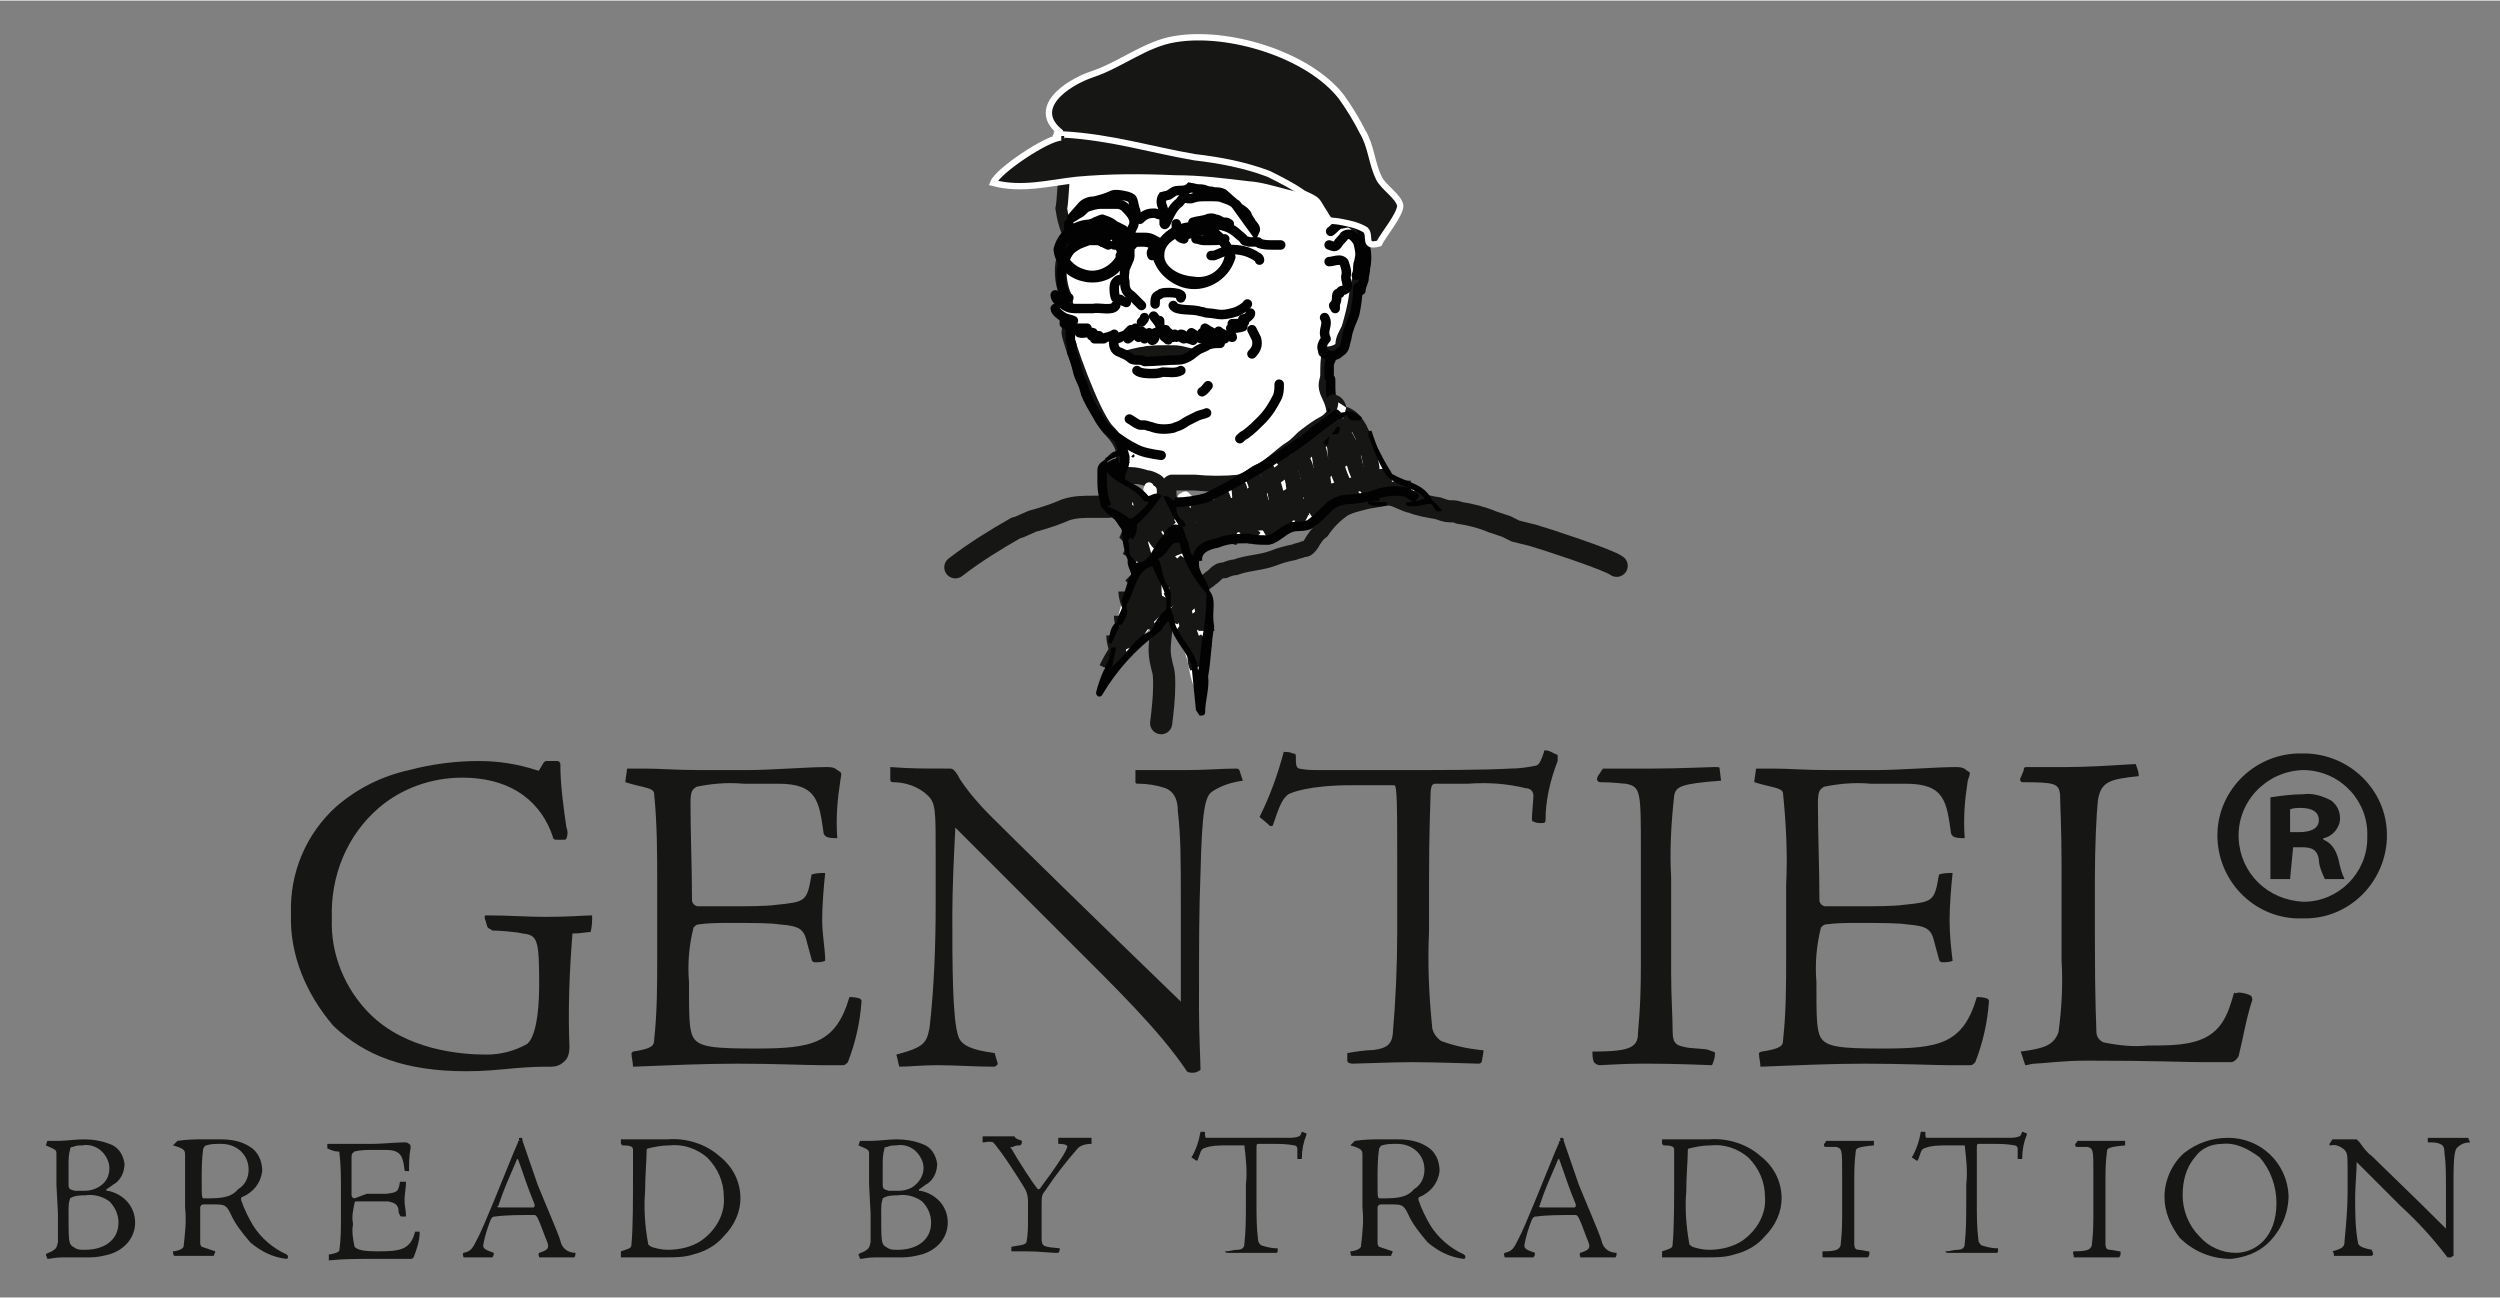 <?xml version="1.0" encoding="utf-8"?>
<svg xmlns="http://www.w3.org/2000/svg" xmlns:xlink="http://www.w3.org/1999/xlink" version="1.1" id="Laag_1" x="0px" y="0px" viewBox="0 0 165.2 85.7" style="enable-background:new 0 0 165.2 85.7;" xml:space="preserve" width="260" height="135">
<rect x="0" y="0" width="165.2" height="85.7" fill="#808080" stroke="none"/>
<style type="text/css">
	.st0{fill:none;stroke:#161615;stroke-width:1.464;stroke-linecap:round;}
	.st1{fill:#FFFFFF;}
	.st2{fill:none;stroke:#161615;stroke-width:0.773;}
	.st3{fill:#161615;}
	.st4{fill:none;stroke:#020203;stroke-width:0.628;stroke-linecap:round;stroke-linejoin:round;}
	.st5{fill:none;stroke:#020203;stroke-width:0.628;stroke-linecap:round;}
	.st6{fill:none;stroke:#161615;stroke-width:1.046;stroke-linecap:round;stroke-linejoin:round;}
	.st7{fill:none;stroke:#FFFFFF;stroke-width:0.628;stroke-linecap:round;stroke-linejoin:round;}
	.st8{fill:none;stroke:#161615;stroke-width:1.464;stroke-linecap:round;stroke-linejoin:round;}
	.st9{fill:none;stroke:#161615;stroke-width:1.046;}
	.st10{fill:#020203;}
	.st11{fill:none;stroke:#020203;stroke-width:0.209;}
	.st12{fill:none;stroke:#020203;stroke-width:0.628;}
	.st13{fill:#222221;}
	.st14{fill:none;stroke:#FFFFFF;stroke-width:0.418;}
	.st15{fill:none;}
</style>
<g id="Group_41" transform="translate(-1039.871 -1262.251)">
	<path id="Path_114" class="st0" d="M1131.8,1294.9c0.5,0.1,0.9,0.4,1.4,0.5c0.5,0.2,1.1,0.3,1.7,0.4c0.3,0.1,0.5,0.2,0.8,0.2   c0.2,0,0.4,0,0.6,0.1c0.7,0.1,1.5,0.3,2.2,0.6c0.3,0.1,0.6,0.2,0.9,0.3c0.2,0.1,0.4,0.2,0.6,0.3c0.4,0.1,0.8,0.2,1.2,0.3   c0.7,0.2,5,1.6,5.5,2"/>
	<path id="Path_115" class="st0" d="M1117.3,1301.4c-0.2,0-0.5,0.3-0.6,0.5c-0.1,0.3-0.2,0.6-0.1,0.9c0.1,0.8-0.1,1.6-0.1,2.4   c0,0.4,0.1,0.8,0.2,1.2c0.1,0.3,0.1,0.7,0.1,1.1c0,0.8-0.1,1.7-0.2,2.5"/>
	<path id="Path_116" class="st1" d="M1113.7,1293.8c0-0.3,0.3-0.9,0.3-1.2c0-0.3,0.2-0.9-0.9-2c-1-1.1-2.7-6-2.7-6.4   c0.1-0.8,0.1-1.6-0.1-2.4c-0.3-0.7-0.4-1.5-0.3-2.2c0.3-0.5,0.7-1.3,0.6-1.6c-0.3-0.6-0.5-1.3-0.6-2c0.1-0.4,0.2-2.6,0.2-2.6   s1.8-4.7,4.4-5.8c1.9-0.9,4.1-1.2,6.2-0.9c1.7,0.3,4.9,1.9,5.8,3.1c1.1,1.5,1.9,3.2,2.4,4.9c0.1,0.7,0.1,1.4-0.2,2   c0.5,0.2,0.9,0.6,1,1.1c0.1,0.7,0.1,1.4,0,2.1c-0.2,0.6-0.4,1.7-0.4,1.8c-0.1,0.8-0.3,1.5-0.5,2.2c-0.2,0.4-0.4,0.7-0.4,1.1   c0,0.3-0.6,0.5-0.9,0.5c-0.1,0.5-0.1,1-0.1,1.5c0,0.4-0.3,0.6,0.1,1.4s0.3,1.2,0.3,1.2c-0.9,0.9-1.9,1.6-3,2.3   c-0.3,0.2-1.5,1.3-1.9,1.4c-0.4,0.1-0.9,0.9-2.5,0.8l-3.1-0.1c0,0-0.5,0.2-0.5,0.6c0,0.5,0.3,4.9,0,5c-0.3,0.1-0.4-2.2-0.5-2.7   c0-0.5,0-2.8-0.6-3C1115.4,1293.8,1114.6,1293.8,1113.7,1293.8"/>
	<path id="Path_117" class="st2" d="M1113.7,1293.8c0-0.3,0.3-0.9,0.3-1.2c0-0.3,0.2-0.9-0.9-2c-1-1.1-2.7-6-2.7-6.4   c0.1-0.8,0.1-1.6-0.1-2.4c-0.3-0.7-0.4-1.5-0.3-2.2c0.3-0.5,0.7-1.3,0.6-1.6c-0.3-0.6-0.5-1.3-0.6-2c0.1-0.4,0.2-2.6,0.2-2.6   s1.8-4.7,4.4-5.8c1.9-0.9,4.1-1.2,6.2-0.9c1.7,0.3,4.9,1.9,5.8,3.1c1.1,1.5,1.9,3.2,2.4,4.9c0.1,0.7,0.1,1.4-0.2,2   c0.5,0.2,0.9,0.6,1,1.1c0.1,0.7,0.1,1.4,0,2.1c-0.2,0.6-0.4,1.7-0.4,1.8c-0.1,0.8-0.3,1.5-0.5,2.2c-0.2,0.4-0.4,0.7-0.4,1.1   c0,0.3-0.6,0.5-0.9,0.5c-0.1,0.5-0.1,1-0.1,1.5c0,0.4-0.3,0.6,0.1,1.4s0.3,1.2,0.3,1.2c-0.9,0.9-1.9,1.6-3,2.3   c-0.3,0.2-1.5,1.3-1.9,1.4c-0.4,0.1-0.9,0.9-2.5,0.8l-3.1-0.1c0,0-0.5,0.2-0.5,0.6c0,0.5,0.3,4.9,0,5c-0.3,0.1-0.4-2.2-0.5-2.7   c0-0.5,0-2.8-0.6-3C1115.4,1293.8,1114.6,1293.8,1113.7,1293.8z"/>
	<path id="Path_118" class="st3" d="M1114.2,1285.4c0.6-0.2,1.3-0.3,1.9-0.4c0.3,0,1.2,0,1.5,0c0.4,0.1,0.9,0.2,1.3,0.3   c-0.1,0.3-0.9,0.4-1.2,0.5c-0.4,0.1-0.9,0.2-1.4,0.3c-0.3,0-1.2-0.2-1.2-0.2L1114.2,1285.4z"/>
	<path id="Path_119" class="st1" d="M1114,1284.2c0.3-0.2-0.1,0.1-0.1,0.1l0.2-0.1l0.4-0.4l-0.1,0.5l0.5-0.3l1.2,0.3l0.2,0   c0,0,0.5,0,0.4-0.2c-0.1-0.2,0.9,0.1,1.2,0.2s0.7,0.1,0.7,0.1s-0.1-0.3,0.1-0.2c0.2,0.1,0.1,0.2,0.3,0.2c0.1,0,0,0.1,0,0.1   s0,0.4-0.2,0.6c-0.3,0.1-0.1,0.1-0.3,0s-2.8-0.1-3.1,0c-0.4,0.1-0.8,0-1.2-0.1c-0.3-0.1-0.2-0.3-0.4-0.3   C1113.7,1284.7,1113.7,1284.4,1114,1284.2"/>
	<path id="Path_120" class="st1" d="M1109.5,1281.8c0.7,0.6,1.6,0.8,2.5,0.7c0.5,0,1-0.1,1.6-0.2l0.7,0.1c0.4,0.1,0.7,0.3,1,0.5   c0.2,0.2,0.6,0,0.8-0.1c0.3-0.1,1-0.3,1.2-0.2c0.8,0.1,1.6,0.2,2.4,0.3c0.2,0,2.4-0.5,2.4-0.5l0.2,0.4l-0.5,0.8l-0.6,0.2l-0.1,0.6   l-0.7-0.1l-0.7-0.3l-0.2,0.3l-1.8,0.2l-0.8-0.3l-0.6,0.4l-1.6-0.4l-0.9,0.4l-0.4-0.2l-0.7,0.3l-1.5-0.6l-0.5-0.1l-0.4-0.5l-0.7-0.8   L1109.5,1281.8z"/>
	<path id="Path_121" class="st1" d="M1110.8,1276.6l0.7-1l0.7-0.2l1.3-0.3l1.1,0.1l0.3,1.4l-0.6-0.6l-0.9-0.2h-0.9l-1,0.3   L1110.8,1276.6z"/>
	<path id="Path_122" class="st1" d="M1117,1276.9c0.4-0.5,0.7-1,1.2-1.5c0.2,0,0.3-0.1,0.5,0l0.8-0.2c0.5,0,1.1,0,1.6,0.1   c0.3,0.1,0.5,0.3,0.7,0.6l-1.1-1l-0.8-0.1l-0.6-0.2l-0.6,0l-0.4,0.1l-0.5,0.1l-0.4,0.3l-0.6,0.2L1117,1276.9z"/>
	<path id="Path_123" class="st1" d="M1111.4,1278.2c0.3-0.4,0.6-0.8,1.2-0.7c0.5,0.1,1,0.4,1.3,0.9c-0.1,0-0.1,0.1-0.2,0.1   c-0.1,0-0.2,0-0.3-0.1c-0.2-0.1-0.4-0.1-0.5-0.2C1112.5,1278.2,1111.6,1278.1,1111.4,1278.2"/>
	<path id="Path_124" class="st1" d="M1118.2,1277.9c0.3-0.1,0.4-0.3,0.7-0.5c0.2-0.1,0.4-0.2,0.7-0.2c0.6-0.1,1.1,0.3,1.6,0.5   c0,0,0,0.1,0,0.1c-0.2,0-0.4,0.2-0.6,0.2c-0.3,0-0.5,0-0.8,0c-0.1,0-0.3,0-0.4,0c-0.1,0-0.2,0-0.3,0c-0.2,0-0.4-0.1-0.6-0.3"/>
	<path id="Path_125" class="st4" d="M1111,1278.3c0.1-0.3,0.2-0.6,0.4-0.8c0.2-0.2,0.4-0.4,0.6-0.5c0.2-0.1,0.4-0.2,0.7-0.3   c0.3,0.1,0.6,0.2,0.8,0.4c0.2,0.1,0.4,0.2,0.6,0.3c0.1,0.1,0.3,0.4,0.2,0.5c-0.1,0.1-0.6-0.1-0.6-0.2c-0.2-0.2-0.4-0.3-0.7-0.4   c-0.3,0-0.5,0-0.7,0.1c-0.2,0.1-0.4,0.2-0.6,0.4"/>
	<path id="Path_126" class="st5" d="M1122.8,1277.5c0.1-0.2-0.1-0.4-0.2-0.5c-0.1-0.2-0.2-0.3-0.3-0.5c0-0.1-0.1-0.2-0.2-0.3   c-0.1-0.1-0.3-0.2-0.4-0.3c-0.1-0.1-0.1-0.2-0.2-0.2c-0.2-0.2-0.5-0.3-0.8-0.4c-0.2-0.1-0.5-0.1-0.7-0.1c-0.2,0-0.3,0-0.5,0   c-0.3,0-0.5,0-0.8,0.1c-0.2,0.1-0.4,0-0.6,0c-0.1,0-0.2,0.2-0.3,0.3c-0.7,0.5-0.9,1.7-1,1.4c0-0.4,0-0.8-0.1-1.1   c-0.2-0.4,0-0.7,0-0.7l0.4-0.1l0.3-0.2c0,0,0.1-0.1,0.4-0.1c0.2,0,0.5,0,0.7-0.2l0.5,0.1c0.2,0,0.4,0,0.6,0.1   c0.3,0.1,0.2,0,0.5,0.1c0.2,0,0.4,0,0.6,0.1c0.1,0.1,0.8,0.7,0.8,0.7L1122.8,1277.5z"/>
	<path id="Path_127" class="st4" d="M1118.3,1277.7c0.2,0,0.5-0.2,0.7-0.4c0.3-0.2,0.6-0.2,0.9-0.3c0.3,0,0.7,0.1,1,0.2   c0.3,0.1,0.6,0.3,0.8,0.5c0.1,0.1,0.3,0.2,0.4,0.4c0.1,0.1,0.2,0,0.3,0.1c0.2,0,0.4,0,0.6,0"/>
	<path id="Path_128" class="st4" d="M1119.9,1279.1c0.1,0,0.2,0,0.2,0c0.3-0.1,0.6-0.3,0.9-0.3"/>
	<path id="Path_129" class="st4" d="M1118.7,1276.9c0.3-0.1,0.6-0.1,0.9-0.2c0.2-0.1,0.4-0.1,0.6,0c0.2,0,0.4,0.2,0.5,0.2   c0.1,0,0.2,0,0.2,0c0.1,0,0.1,0.1,0.2,0.1"/>
	<path id="Path_130" class="st4" d="M1114.7,1278.4c-0.3,0.2-0.1,0.6-0.2,0.9c-0.1,0.2-0.2,0.5-0.3,0.7c0,0.3-0.1,0.5,0,0.8   c0,0.2,0,0.4,0.1,0.6c0.1,0.2,0.3,0.3,0.4,0.4c0.2,0.2,0.4,0.4,0.6,0.6"/>
	<path id="Path_131" class="st4" d="M1113.6,1281.9c-0.1-0.2-0.1-0.5-0.1-0.7c0-0.2,0.1-0.4,0.3-0.5"/>
	<path id="Path_132" class="st4" d="M1118.9,1278c0.2,0,0.3,0.1,0.5,0.1l0.5,0c0.3,0,0.6,0,0.9-0.1"/>
	<path id="Path_133" class="st4" d="M1113,1277.7c0.1,0.2-0.1,0.4-0.3,0.5c0,0,0,0,0,0c0.1-0.1,0.3-0.3,0.1-0.4"/>
	<path id="Path_134" class="st4" d="M1112.5,1277.8c0,0.2,0.1,0.3,0.2,0.4c-0.1-0.1-0.2-0.4-0.1-0.4"/>
	<path id="Path_135" class="st4" d="M1120.1,1277.3c0.1,0.2-0.1,0.4-0.3,0.5c0,0,0,0,0,0c0.1-0.1,0.3-0.4,0.1-0.5"/>
	<path id="Path_136" class="st4" d="M1119.7,1277.4c0,0.2,0.1,0.3,0.2,0.4c-0.1-0.1-0.2-0.4-0.1-0.5"/>
	<path id="Path_137" class="st4" d="M1113.6,1282.4c-0.2,0.4-1.1,0.1-1.5,0.2c-0.1,0-0.3,0-0.4,0c-0.3,0-0.5,0-0.8,0   c-0.3,0-0.6-0.1-0.8-0.3c-0.2-0.1-0.5-0.3-0.5-0.6"/>
	<path id="Path_138" class="st4" d="M1109.6,1282.6c0,0.2,0.4,0.5,0.6,0.6c0.2,0.1,0.4,0.1,0.6,0.2c-0.2,0-0.4,0-0.6,0   c0.1,0.1,0.3,0.2,0.5,0.2c-0.1,0.1-0.4,0-0.5,0c0.2,0.1,0.4,0.2,0.6,0.3c0.3,0,0.6,0,0.9,0c0,0.3-0.3,0.2-0.5,0.3   c0.3,0.1,0.6-0.1,0.9,0c0,0.1-0.1,0.1-0.1,0.2c0.2,0,0.3,0,0.5,0c-0.1,0.1-0.3,0.1-0.3,0.2c0.2,0,0.4,0,0.6,0c0,0,0,0-0.1,0   c0.2-0.1,0.4-0.1,0.6-0.2c0.1,0,0.2-0.1,0.2-0.1"/>
	<path id="Path_139" class="st4" d="M1113.5,1284.6c0.1,0,0.3,0,0.4-0.1c0.1-0.1,0.3-0.1,0.4-0.2c0.1-0.1,0.2-0.2,0.3-0.3   c0,0.2-0.3,0.4-0.2,0.6c0.2-0.1,0.5-0.5,0.5-0.7c0,0.2,0.1,0.4,0.2,0.6c0.1-0.1,0.2-0.2,0.2-0.4c0.1,0,0.2,0.4,0.2,0.5   c0.1,0,0.2-0.4,0.3-0.4c0.1,0.1,0.2,0.4,0.2,0.5c0.2,0,0.2-0.3,0.2-0.5"/>
	<path id="Path_140" class="st4" d="M1116.5,1283.4c0,0.3,0,0.5,0.2,0.8c0.1,0.3,0,0.2,0.3,0.4c-0.1-0.1,0.1,0.2,0.1,0   c-0.1-0.2-0.1-0.4-0.2-0.6c0.1,0.1,0.1,0.2,0.2,0.2c0,0,0,0,0,0c0.1,0.1,0.2,0.2,0.3,0.3c0,0,0-0.1,0-0.1c0.1,0,0.1,0.1,0.2,0.1   c0-0.1-0.1-0.1-0.1-0.2c0.2,0.1,0.4,0.2,0.6,0.3c0-0.1-0.1-0.2-0.2-0.3c0.2,0,0.3,0.2,0.5,0.3c0.1,0,0.3,0.1,0.3,0.1   c0.1-0.1-0.1-0.3-0.1-0.5c0.2,0.1,0.5,0.4,0.7,0.4c0-0.1,0-0.2,0-0.3c0,0,0-0.1,0-0.1c0.1,0,0.3,0,0.4,0.1c0-0.1-0.1-0.3-0.2-0.4   c0.3,0.2,0.6,0.4,1,0.4c0-0.1-0.1-0.1-0.1-0.2c0.2,0.2,0.6,0.3,0.9,0.4c0-0.1-0.1-0.2-0.1-0.2"/>
	<path id="Path_141" class="st4" d="M1113.9,1282c0.1,0.1,0.2,0.1,0.4,0.2c0,0,0,0,0,0"/>
	<path id="Path_142" class="st4" d="M1116.2,1282.3c0-0.2,0-0.4,0.1-0.5c0.1-0.1,0.2-0.1,0.3-0.2c0.2-0.1,1.6-0.1,1.3,0.3"/>
	<path id="Path_143" class="st4" d="M1115.5,1283.2c0,0.1-0.1,0.2-0.2,0.3"/>
	<path id="Path_144" class="st4" d="M1116.1,1283.1l0.3,0.4"/>
	<path id="Path_145" class="st4" d="M1119.5,1284.6c0.2-0.1,0.5,0,0.7,0c0.1,0,0.2,0,0.3,0c0.1,0,0.1,0,0.2,0s0.1,0,0.1,0"/>
	<path id="Path_146" class="st4" d="M1113.5,1284.6c-0.1,0.4,0,0.8,0.4,0.9c0.2,0.1,0.5,0.2,0.7,0.4c0.1,0.1,0.3,0.1,0.4,0.1   c0.2,0,0.4,0,0.5,0.1c0.7,0,1.5-0.1,2.2-0.1c0.3,0,0.5-0.1,0.7-0.2c0.2-0.1,0.5-0.4,0.7-0.5c0.2-0.1,0.5-0.2,0.6-0.3   c0.3-0.1,0.5-0.1,0.8-0.1"/>
	<path id="Path_147" class="st4" d="M1115,1286.7c0.2,0.2,0.8,0.2,0.9,0.2c0.3,0,0.5,0,0.8-0.1c0.3,0,0.9,0.1,1.2-0.1"/>
	<path id="Path_148" class="st4" d="M1114.5,1289.9c0.2,0.1,0.4,0.3,0.7,0.4c0.1,0,0.2,0,0.3,0c0.1,0,0.3,0.1,0.4,0.1   c0.5,0.2,1,0.2,1.5,0.1c0.2-0.1,0.3-0.1,0.5-0.2c0.2-0.1,0.3-0.2,0.5-0.3c0.2-0.1,0.4-0.2,0.6-0.3c0.2-0.1,0.4-0.1,0.6-0.2"/>
	<path id="Path_149" class="st4" d="M1127.8,1277.5c0.3-0.2,0.4-0.5,0.8-0.5c0.3-0.1,0.7-0.1,1,0.1c0.4,0.3,0.4,0.9,0.5,1.4   c0.1,0.5,0.1,1,0,1.4c0,0.3-0.1,0.5-0.1,0.8c-0.1,0.3-0.2,0.5-0.2,0.7"/>
	<path id="Path_150" class="st4" d="M1127.7,1278.4c0.3,0.1,0.4,0.2,0.6-0.1c0.1-0.2,0.3-0.3,0.4-0.5c0.4-0.3,0.7,0.1,0.9,0.4   c0.1,0.4,0.2,0.8,0.1,1.1c0,0.2-0.1,0.3-0.1,0.5c0,0.2,0,0.4-0.1,0.6"/>
	<path id="Path_151" class="st4" d="M1127.3,1285.5c0.3,0.3,0.8,0.3,1.1,0c0.3-0.2,0.3-0.3,0.4-0.7c0.1-0.3,0.1-0.6,0.2-0.8   c0.1-0.4,0.3-0.7,0.4-1.1c0.1-0.5,0.2-1.1,0.2-1.7"/>
	<path id="Path_152" class="st4" d="M1119.7,1287.7c-0.1,0.1-0.2,0.3-0.4,0.4"/>
	<path id="Path_153" class="st4" d="M1121.2,1278.7c0.6,0,1.1,0.1,1.6,0.4c0.1,0.1,0.3,0.1,0.3,0.3"/>
	<path id="Path_154" class="st4" d="M1117.6,1277c0,0.4,0,0.9,0.5,1"/>
	<path id="Path_155" class="st4" d="M1110.6,1283.9c0,0.3,0,0.5,0,0.8c0,0.1,0.1,0.2,0.1,0.4c0,0.1,0,0.3,0,0.4   c0.2,0.4,0.3,0.9,0.4,1.3c0.1,0.4,0.3,0.7,0.4,1c0,0.1,0.1,0.3,0.1,0.4c0.2,0.5,0.5,1,0.8,1.5c0.3,0.6,0.8,1.1,1.4,1.5   c0.3,0.2,0.6,0.4,1,0.6c0.5,0.3,1.1,0.4,1.8,0.5"/>
	<path id="Path_156" class="st4" d="M1127.7,1279.5c0.2,0,0.4-0.1,0.7-0.1c0.1,0,0.3,0.1,0.3,0.2c0.1,0.3,0.2,0.6,0.1,0.9   c0,0.2,0.1,0.4,0.1,0.6c0,0.2-0.2,0.3-0.3,0.3c-0.1,0-0.2,0.1-0.2,0.2c0,0-0.1,0-0.1,0c-0.1,0-0.1,0.2-0.1,0.2c0,0.2,0,0.3-0.1,0.5   c0,0.1,0,0.2,0,0.3c0-0.1-0.1-0.1-0.1-0.2"/>
	<path id="Path_157" class="st4" d="M1115.2,1276.7c0.1-0.1,0.2-0.2,0.4-0.3c0.2-0.1,0.4-0.1,0.6-0.1c0.1,0,0.2,0.1,0.3,0.1"/>
	<path id="Path_158" class="st4" d="M1113.5,1278.4c0.1,0,0.2,0,0.3,0c0.1,0,0.1,0.2,0.1,0.2c0.1,0.2,0.1,0.3,0.1,0.5   c0,0-0.1,0-0.1,0"/>
	<path id="Path_159" class="st4" d="M1116.5,1278.4c0-0.1-0.2-0.1-0.3,0c-0.1,0.1-0.1,0.1-0.1,0.2c-0.1,0.2-0.2,0.3-0.1,0.5"/>
	<path id="Path_160" class="st4" d="M1114.2,1278.9c-0.3,1.2-1.5,1.9-2.7,1.6c-0.9-0.2-1.6-0.9-1.7-1.8c0.3-1.2,1.5-1.9,2.7-1.6   C1113.4,1277.3,1114.1,1278,1114.2,1278.9z"/>
	<path id="Path_161" class="st4" d="M1114.1,1278.9c-0.4,1.1-1.6,1.8-2.7,1.4c-0.7-0.2-1.3-0.8-1.5-1.6c0.3-1.1,1.6-1.8,2.7-1.4   C1113.4,1277.5,1113.9,1278.1,1114.1,1278.9L1114.1,1278.9z"/>
	<path id="Path_162" class="st4" d="M1121.2,1279.2c-0.4,1.3-1.8,2.1-3.1,1.7c-0.9-0.3-1.6-1-1.8-1.9c0.4-1.3,1.8-2.1,3.1-1.7   C1120.3,1277.5,1121,1278.3,1121.2,1279.2z"/>
	<path id="Path_163" class="st4" d="M1121.1,1279.2c-0.2,1.1-1.3,1.8-2.4,1.6c-1.3-0.1-2.3-0.9-2.2-1.8c0-0.9,1.1-1.7,2.4-1.6   S1121.1,1278.3,1121.1,1279.2z"/>
	<path id="Path_164" class="st4" d="M1116.4,1278.6c-0.1-0.1-0.3-0.2-0.5-0.3c-0.2-0.1-0.4-0.1-0.6-0.1c-0.2,0-0.4,0-0.6,0.1   c-0.2,0.1-0.4,0.2-0.5,0.3"/>
	<path id="Path_165" class="st4" d="M1116.5,1278.3c-0.1-0.1-0.3-0.2-0.5-0.3c-0.2-0.1-0.4-0.1-0.6-0.1c-0.2,0-0.4,0-0.6,0   c-0.2,0.1-0.4,0.2-0.5,0.3"/>
	<path id="Path_166" class="st4" d="M1123.1,1278.3c0.3,0.1,0.6,0.1,0.9,0.1c0.1,0,0.5,0,0.5,0"/>
	<path id="Path_167" class="st4" d="M1127.4,1283.2c0.3,0.5-0.2,0.8,0.1,1.4c0,0-0.6,0.6,0,1c0.6,0.4,0.2,0.3,0.2,0.8   c0,0.2,0,0.5,0,0.7c0,0.1,0.1,0.1,0.1,0.2c0,0.1,0,0.3,0,0.4c0,0.4,0,0.8,0.2,1.1c0,0.1-0.2,1-0.1,1.1c0.1-0.2,0.1-0.4,0.2-0.5"/>
	<path id="Path_168" class="st4" d="M1128.5,1289.1c0.1,0.5,0.2,1,0.2,1.6c0,0.5,0.1,0.9,0.2,1.4c0.1,0.5,0.3,0.9,0.6,1.3   c0,0,0,0,0,0"/>
	<path id="Path_169" class="st6" d="M1128,1288.8c0.3,0.1,0.4,0.5,0.3,0.8c0,0.1-0.1,0.2-0.2,0.2c-0.2,0.2-0.4,0.3-0.7,0.4   c-0.4,0.2-0.8,0.5-1.2,0.8c-0.4,0.3-0.7,0.7-1.1,1c-0.5,0.5-1.1,1-1.8,1.3c-0.6,0.2-0.9,0.7-1.5,0.8c-1,0.1-2,0.1-3,0   c-0.4,0-0.7,0-1.1,0c-0.1,0-0.3,0-0.4,0c-0.3,0.1-0.2,0.6-0.2,0.9c0,0.2,0.1,0.3,0.1,0.5c0,0.5,0,1,0,1.5c0.1,0.7,0.1,1.3,0.1,2   c0,0.2-0.2,0.5-0.1,0.8"/>
	<path id="Path_170" class="st7" d="M1118,1295.1c0.1,0,0.1-0.1,0.2-0.1c0.1,0.1,0.2,0.2,0.3,0.3c0,0.3-0.5,0.2-0.6,0.2   c0,0,0-0.1,0-0.1"/>
	<path id="Path_171" class="st6" d="M1113.9,1293.2c0.1,0.4,0.4,0.4,0.7,0.4c0.3,0,0.7,0.1,1,0.2c0.2,0,0.4,0.1,0.6,0.2   c0.2,0.1,0.3,0.3,0.3,0.5c0.1,0.6,0.1,1.2,0.1,1.8c0,0.2,0.1,0.5,0.1,0.7c0,0.3,0,0.6,0,0.9c0,0.3,0,0.6,0.1,0.8   c0,0.3,0.1,0.6,0.2,0.9c0.1,0,0,0,0.1,0"/>
	<path id="Path_172" class="st7" d="M1115.8,1294.4L1115.8,1294.4c-0.1,0.2-0.1,0.3,0.1,0.4c0,0,0,0,0.1,0c0-0.1,0-0.1,0-0.2   c0,0-0.1,0-0.1,0"/>
	<path id="Path_173" class="st4" d="M1114.9,1276.7c0-0.2,0.1-0.3,0-0.6c-0.1-0.2-0.1-0.5-0.2-0.7c0-0.1-0.3-0.2-0.3-0.2   s-0.7-0.2-1-0.1c-0.4,0.2-0.8,0.3-1.2,0.4c-0.3,0-0.6,0.1-0.8,0.3c-0.1,0.1-0.7,0.8-0.7,0.8c0.2-0.1,0.3-0.2,0.5-0.3   c0.2-0.1,0.3-0.3,0.5-0.4c0.3-0.1,0.6-0.2,0.9-0.2c0.2,0,0.4,0,0.5,0c0.2,0,0.4,0,0.6,0c0.2,0,0.4,0.1,0.5,0.2   c0.3,0.3,0.7,0.7,0.6,1.1c0,0.2-0.2,0.3-0.2,0.6c0,0.2,0,0.4-0.1,0.6"/>
	<path id="Path_174" class="st4" d="M1113.8,1291.2c0.1,0.3,0.3,0.8,0.4,1.2c0,0.2,0,0.4-0.1,0.7c-0.1,0.2-0.2,0.4-0.2,0.7   c-0.1,0.3-0.1,0.7-0.1,1c0,0.2,0,0.4-0.1,0.7c-0.1,0.2-0.2,0.3-0.1,0.5c0.3,0.6,0.7,1.1,1.1,1.6c0.2,0.4,0.4,0.8,0.6,1.2   c0.3,0.5,0.5,1.1,0.8,1.6c0.1,0.3,0.2,0.5,0.3,0.8c0,0.1,0,0.2,0.1,0.2"/>
	<path id="Path_175" class="st6" d="M1117.5,1301.3c0.1-0.1,0.2,0,0.2,0c0.3,0,0.5-0.1,0.8-0.2c0.3-0.1,0.5-0.2,0.8-0.3   c0.2-0.1,0.4-0.2,0.6-0.4c0.2-0.1,0.3-0.3,0.5-0.4c0.1-0.1,0.3-0.1,0.4-0.1c0.2-0.1,0.5-0.2,0.7-0.2c0.8-0.3,1.7-0.3,2.5-0.6   c0.5-0.2,0.9-0.3,1.4-0.4c0.2-0.1,0.4-0.1,0.6-0.2c0.1,0,0.2,0,0.3-0.1c0.1-0.1,0.2-0.2,0.3-0.4c0.2-0.3,0.3-0.5,0.6-0.7   c0.4-0.6,0.9-1.1,1.5-1.5c0.4-0.2,0.8-0.3,1.2-0.4c0.7-0.2,1.5-0.2,2.3-0.5c-0.2-0.1-0.4-0.2-0.6-0.3c-0.2-0.1-0.5-0.3-0.7-0.4   c-0.1-0.1-0.3-0.1-0.4-0.2c-0.1,0-0.2-0.1-0.3-0.1c-0.1,0,0-0.1-0.1-0.1"/>
	<path id="Path_176" class="st8" d="M1113.6,1295.4c-0.2,0.2-0.3,0.3-0.5,0.3c-0.3,0-0.7,0-1,0c-0.6,0-1.2,0-1.8,0.2   c-0.7,0.3-1.3,0.5-2,0.7c-0.2,0-1.1,0.5-1.3,0.5c-1.4,0.8-2.7,1.6-4,2.6"/>
	<path id="Path_177" class="st4" d="M1124.4,1287.6c0,0.3,0,0.5-0.1,0.8c-0.3,0.6-0.6,1.1-1.1,1.6c-0.3,0.3-0.6,0.6-1,0.9   c-0.2,0.1-0.3,0.2-0.4,0.3"/>
	<path id="Path_178" class="st4" d="M1110.5,1277c0,0.2,0,0.4,0,0.6c0.1,0.2,0.1,0.3,0.2,0.4c0.2,0.4,0,0.6-0.3,1   c-0.2,0.4-0.4,0.8-0.4,1.2c0,0.2-0.1,1.3,0.5,1.7"/>
	<path id="Path_179" class="st4" d="M1113.1,1278.4c-0.2-0.1-0.4-0.2-0.6-0.3c-0.2,0-0.5,0-0.7,0c-0.2,0.1-0.3,0.1-0.5,0.2   c-0.3,0.1-0.5,0.3-0.7,0.4"/>
	<path id="Path_180" class="st4" d="M1121.2,1283.9c0.3,0,0.5,0,0.8-0.1c-0.2-0.1-0.5-0.1-0.7-0.2c0.3,0,0.6,0,0.8-0.1   c0-0.1,0.1-0.3-0.1-0.2c0.2,0,0.3-0.1,0.4-0.2c0.1-0.1,0.1-0.1,0.1-0.2"/>
	<path id="Path_181" class="st4" d="M1122.6,1284c0.1,0.2,0.2,0.4,0.3,0.6c0.1,0.4,0,0.7-0.3,1"/>
	<path id="Path_182" class="st4" d="M1117.4,1282.4c0.2,0.4,1.3,0.2,1.8,0.4c0.2,0,0.3,0.1,0.5,0.1c0.3,0,0.6,0.1,0.9,0.1   c0.3,0,0.7-0.1,1-0.2c0.2-0.1,0.6-0.3,0.7-0.5"/>
	<path id="Path_183" class="st1" d="M1113,1292.8c-0.5,0.4-0.4,1-0.4,1.6c0,1.1,0,0.7,0.8,1.4c1.2,1,0.6,1.7,1,3   c0.2,0.5,0.3,1.1,0.1,1.6c-0.2,0.7-0.4,1.4-0.6,2c-0.2,0.7-0.3,1.4-0.5,2.1c-0.3,0.7-0.5,1.4-0.6,2.2c1.2-1.3,3-2.5,3.9-4.1   c0.6,0.8,1.1,1.7,1.4,2.6c0.4,0.8,0.3,1.8,0.8,2.6c0.3-1,0.2-2.2,0.4-3.2c0.2-0.9,0.4-1.8,0.3-2.7c-0.2-1.2-0.7-1.5-0.6-2.9   c0.2-2.1,3.6-1.2,4.7-1.4c0.9-0.2,1.2-0.1,1.8-0.6c0.7-0.2,1.4-0.5,2-1.1c1.7-0.9,3.7-1.3,5.6-0.9c0.5,0.1,0.6,0.6,1.1,0.4   c-0.2-0.7-1.3-0.9-1.8-1.4c-0.5-0.4-0.9-0.9-1.2-1.4c-0.2-0.8-0.6-1.5-1-2.2c-0.6-0.6-1.2-1.2-1.9-1.6c0,1.3-2,2-2.8,2.9   c-1.1,0.9-2.3,1.6-3.6,2.2c-1.5,0.8-3.4,2-5.3,1.6c-1.4-0.4-2.6-1.3-3.5-2.5c0.2,0,0.4-0.2,0.6-0.2c-0.3,0-0.6,0-0.8,0.2"/>
	<path id="Path_184" class="st9" d="M1117.9,1295.4c0,0.5,0.9,3.1,1.3,3.3"/>
	<path id="Path_185" class="st9" d="M1119,1295.3c0.1,0.5,0.2,0.9,0.4,1.3c0.2,0.3,0.3,0.6,0.4,0.9c0.1,0.2,0.2,0.4,0.3,0.6"/>
	<path id="Path_186" class="st9" d="M1120.4,1294.7c0.4,0.4,0.4,1.1,0.5,1.7c0.1,0.3,0.1,0.5,0.3,0.7c0.1,0.1,0.2,0.3,0.3,0.4   c0,0.1,0,0.2,0.1,0.2"/>
	<path id="Path_187" class="st9" d="M1121.5,1294.1c0.2,0.2,0.3,0.4,0.3,0.7c0,0.3,0.1,0.7,0.2,1c0,0.4,0.1,0.8,0.2,1.3   c0.2,0.3,0.4,0.5,0.6,0.7"/>
	<path id="Path_188" class="st9" d="M1122.5,1293.5c0.2,0.2,0.3,0.5,0.4,0.8c0.1,0.4,0.2,0.8,0.3,1.1c0.1,0.5,0.2,0.9,0.5,1.4   c0.1,0.3,0.3,0.6,0.5,0.8"/>
	<path id="Path_189" class="st9" d="M1123.5,1293.1c0.3,0.6,0.6,1.2,0.7,1.9c0.1,0.4,0.2,0.9,0.3,1.3c0.2,0.3,0.3,0.7,0.5,1"/>
	<path id="Path_190" class="st9" d="M1124.6,1292.4c0.5,0.7,0.8,1.5,0.8,2.3c0,0.4,0.1,0.8,0.3,1.2c0.1,0.2,0.2,0.7,0.4,0.8"/>
	<path id="Path_191" class="st9" d="M1125.4,1291.7c0.3,0.4,0.5,0.8,0.7,1.3c0.1,0.3,0.2,0.7,0.3,1c0,0.8,0.2,1.6,0.7,2.2"/>
	<path id="Path_192" class="st9" d="M1126.3,1291c0.8,0.5,0.8,1.5,0.9,2.2c0.1,0.9,0.1,1.9,1,2.5"/>
	<path id="Path_193" class="st9" d="M1127.2,1290.4c0.3,0.5,0.8,0.8,0.9,1.4c0,0.4,0.1,0.8,0.1,1.2c0.1,0.4,0.3,0.9,0.5,1.3   c0.2,0.4,0.5,0.7,0.8,1.1"/>
	<path id="Path_194" class="st9" d="M1127.8,1289.9c0.3,0,0.4,0.4,0.6,0.6c0.2,0.3,0.4,0.6,0.6,1c0.2,0.5,0.3,0.9,0.4,1.4   c0.2,0.8,0.7,1.5,1.4,2.1"/>
	<path id="Path_195" class="st9" d="M1128.7,1289.6c0.7,0.2,1.1,1.1,1.4,1.8c0.2,0.5,0.3,1.1,0.4,1.7c0,0.3,0.1,0.7,0.4,0.9   c0.3,0.3,0.6,0.5,0.8,0.9"/>
	<path id="Path_196" class="st9" d="M1118,1298.2c-0.3,0.2-0.9,0.2-1,0.7c-0.1,0.2,0,0.3-0.1,0.5c-0.1,0.2-0.2,0.3-0.4,0.4"/>
	<path id="Path_197" class="st9" d="M1118.3,1299.2c-0.2,0.3-0.6,0.5-0.9,0.9c-0.2,0.3-0.3,0.5-0.5,0.8"/>
	<path id="Path_198" class="st9" d="M1118.9,1300.1c-0.3,0.2-0.6,0.4-0.8,0.6c-0.2,0.2-0.4,0.4-0.5,0.7c-0.2,0.2-0.4,0.4-0.6,0.5"/>
	<path id="Path_199" class="st9" d="M1119.3,1300.8c0,0.2-0.1,0.5-0.3,0.7c-0.3,0.3-0.7,0.7-1.1,1c-0.2,0.2-0.6,0.5-0.7,0.8"/>
	<path id="Path_200" class="st9" d="M1119.7,1302.7c-0.5,0.3-0.9,0.6-1.3,1c-0.2,0.2-0.4,0.5-0.5,0.7"/>
	<path id="Path_201" class="st9" d="M1119.6,1304.5c-0.3,0.3-0.9,0.4-1.2,0.7"/>
	<path id="Path_202" class="st9" d="M1116.9,1295.2c-0.2,0.2-0.5,0.4-0.8,0.6c-0.3,0.2-0.6,0.3-0.8,0.7c-0.2,0.3-0.4,0.6-0.7,0.9   c-0.2,0.2-0.2,0.5-0.4,0.7"/>
	<path id="Path_203" class="st9" d="M1117.4,1296c-0.3,0.1-0.5,0.4-0.8,0.6c-0.2,0.1-0.2,0.3-0.4,0.4c-0.1,0.1-0.4,0.3-0.6,0.4   c-0.3,0.3-0.5,0.6-0.7,0.9c-0.2,0.2-0.2,0.5-0.4,0.8"/>
	<path id="Path_204" class="st9" d="M1115.4,1299.4c0.2,0.1,0.4,0.3,0.5,0.5c0,0.1,0,0.2,0,0.3c0.1,0.2,0.2,0.4,0.2,0.7   c0,0.3,0,0.7,0.1,1c0.1,0.3,0.3,0.6,0.5,0.9"/>
	<path id="Path_205" class="st9" d="M1114.6,1300.2c0.4,0.4,1,0.9,0.9,1.6c0,0.4,0,0.7,0,1.1c0,0.3,0.2,0.6,0.2,0.9"/>
	<path id="Path_206" class="st9" d="M1114.3,1301.3c0,0.7,0.5,1.3,0.5,2c0,0.4,0.1,0.7,0.2,1"/>
	<path id="Path_207" class="st9" d="M1114,1302.9c0,0.3,0.1,0.6,0.2,0.9c0,0.2,0,0.4,0.1,0.5c0.1,0.2,0.2,0.4,0.3,0.7"/>
	<path id="Path_208" class="st9" d="M1113.5,1304.2c0,0.5,0.2,1,0.4,1.5"/>
	<path id="Path_209" class="st9" d="M1113.2,1293.3c0,0.4,0,0.8,0.1,1.2c0.1,0.2,0.1,0.3,0.1,0.5c0,0.3-0.1,0.5-0.1,0.8"/>
	<path id="Path_210" class="st9" d="M1114.2,1293.9c0,0.8,0,1.6-0.1,2.3"/>
	<path id="Path_211" class="st9" d="M1115.3,1294.9c-0.1,0.4,0.1,0.8-0.1,1.1"/>
	<path id="Path_212" class="st9" d="M1118.4,1298.5c0.6-0.1,1.2-0.4,1.6-0.8c0.5-0.3,1-0.6,1.5-0.8c0.8-0.3,1.7,0,2.5-0.3   c0.4-0.2,0.8-0.3,1.2-0.5c0.4-0.2,0.7-0.3,1.1-0.5c0.6-0.3,1.1-0.6,1.6-0.9c0.3-0.1,0.6-0.2,0.9-0.3c0.5-0.1,1-0.3,1.4-0.5   s1-0.1,1.5-0.3"/>
	<path id="Path_213" class="st9" d="M1118.1,1297.6c0.2-0.2,0.5-0.3,0.7-0.3c0.4-0.1,0.7-0.2,1-0.4c0.2-0.1,0.4-0.3,0.7-0.4   c0.3-0.1,0.5-0.2,0.8-0.3c0.6-0.2,1.3-0.3,1.9-0.3c0.3,0,0.5-0.1,0.8-0.2c0.4-0.2,0.7-0.5,1.1-0.7c1.2-0.6,2.1-1.6,3.2-2.3   c0.4-0.2,0.8-0.5,1.2-0.8c0.3-0.2,0.6-0.4,0.8-0.7"/>
	<path id="Path_214" class="st9" d="M1117.9,1296.7c0.3-0.2,0.6-0.4,1-0.5c0.3-0.1,0.6-0.3,0.9-0.4c0.6-0.2,1.3,0,2-0.3   c0.2-0.1,0.4-0.3,0.6-0.4c0.3-0.3,0.7-0.5,1-0.8c0.5-0.4,1-0.8,1.6-1.2c0.4-0.3,0.7-0.7,1.1-1c0.3-0.3,0.7-0.5,1.1-0.8   c0.4-0.3,0.8-0.6,1.3-0.8c0.2-0.1,0.6-0.2,0.8-0.5"/>
	<path id="Path_215" class="st9" d="M1116.8,1298.8c0.1,0.2,0.2,0.4,0.4,0.6c0.1,0.3,0.2,0.5,0.4,0.8c0.2,0.3,0.3,0.7,0.4,1   c0.1,0.5,0,0.9,0.1,1.4c0.1,0.4,0.2,0.8,0.3,1.2c0.1,0.4,0.3,0.8,0.4,1.2s0,0.9,0.2,1.3"/>
	<path id="Path_216" class="st9" d="M1118.8,1300.4c0.2,0.8,0.5,1.6,0.6,2.4c0,0.2,0,0.4,0.1,0.6c0,0.2,0.1,0.4,0.1,0.5"/>
	<path id="Path_217" class="st9" d="M1113,1306.4c0.2-0.4,0.4-0.8,0.7-1.2c0.2-0.4,0.3-0.9,0.4-1.4c0.2-0.4,0.4-0.7,0.6-1.1   c0.2-0.4,0.3-0.7,0.4-1.1c0.2-0.7,0.5-1.4,0.9-2"/>
	<path id="Path_218" class="st9" d="M1114.7,1304.8c0.2-0.8,0.6-1.5,1.3-2.1c0.2-0.2,0.3-0.3,0.4-0.5c0.2-0.2,0.4-0.3,0.5-0.5"/>
	<path id="Path_219" class="st9" d="M1114.8,1297c0.4,0.8,0.5,1.6,0.8,2.4"/>
	<path id="Path_220" class="st9" d="M1115.4,1296.3c0.5,0.5,0.6,1.3,1.1,1.8"/>
	<path id="Path_221" class="st9" d="M1116.1,1295.7c0.2,0.4,0.5,0.7,0.8,1c0.1,0.1,0.2,0.3,0.3,0.4"/>
	<path id="Path_222" class="st9" d="M1113,1293.9c0.5,0.5,1.2,0.6,1.8,0.9c0.3,0.2,0.5,0.5,0.7,0.7"/>
	<path id="Path_223" class="st9" d="M1112.8,1295c0.6,0.5,1.4,0.9,2.1,1.3"/>
	<path id="Path_224" class="st9" d="M1131.6,1294.8c0.4-0.4,1-0.3,1.5-0.3"/>
	<path id="Path_225" class="st9" d="M1133.1,1295.2c0.3,0,0.6-0.1,0.8-0.3"/>
	<path id="Path_226" class="st10" d="M1129.8,1289.9c-0.2-0.1-0.7,0.2-0.8-0.3c-0.1-0.1-0.2-0.1-0.3,0l-0.1,0.1c0,0-0.1-0.1-0.1,0   c-0.1-0.2,0.3-0.1,0.4-0.2C1129.2,1289.5,1129.5,1289.6,1129.8,1289.9"/>
	<path id="Path_227" class="st11" d="M1129.8,1289.9c-0.2-0.1-0.7,0.2-0.8-0.3c-0.1-0.1-0.2-0.1-0.3,0l-0.1,0.1c0,0-0.1-0.1-0.1,0   c-0.1-0.2,0.3-0.1,0.4-0.2C1129.2,1289.5,1129.5,1289.6,1129.8,1289.9z"/>
	<path id="Path_228" class="st10" d="M1128.3,1290.5c0,0.1,0,0.2-0.1,0.3h-0.1C1128.2,1290.7,1128.2,1290.5,1128.3,1290.5"/>
	<path id="Path_229" class="st11" d="M1128.3,1290.5c0,0.1,0,0.2-0.1,0.3h-0.1C1128.2,1290.7,1128.2,1290.5,1128.3,1290.5z"/>
	<path id="Path_230" class="st10" d="M1131.8,1293.6c0.9,0.6,2.1,0.6,2.6,1.7c0.2,0.2,0.4,0.4,0.6,0.6c-0.3,0.1-0.3-0.5-0.6-0.5   c-0.5,0-1,0.3-1.6,0.1c0.5,0,0.9-0.1,1.4-0.3c-0.8-1.1-2.4-0.8-2.9-2.1c-0.4-0.7-0.6-1.4-0.9-2.1v-0.3   C1130.7,1291.7,1131.2,1292.7,1131.8,1293.6"/>
	<path id="Path_231" class="st11" d="M1131.8,1293.6c0.9,0.6,2.1,0.6,2.6,1.7c0.2,0.2,0.4,0.4,0.6,0.6c-0.3,0.1-0.3-0.5-0.6-0.5   c-0.5,0-1,0.3-1.6,0.1c0.5,0,0.9-0.1,1.4-0.3c-0.8-1.1-2.4-0.8-2.9-2.1c-0.4-0.7-0.6-1.4-0.9-2.1v-0.3   C1130.7,1291.7,1131.2,1292.7,1131.8,1293.6z"/>
	<path id="Path_232" class="st10" d="M1127.6,1291.3c0,0.1-0.1,0.1-0.1,0.2h-0.1C1127.4,1291.5,1127.5,1291.4,1127.6,1291.3"/>
	<path id="Path_233" class="st11" d="M1127.6,1291.3c0,0.1-0.1,0.1-0.1,0.2h-0.1C1127.4,1291.5,1127.5,1291.4,1127.6,1291.3z"/>
	<path id="Path_234" class="st10" d="M1114.7,1292.3C1114.7,1292.3,1114.8,1292.4,1114.7,1292.3L1114.7,1292.3L1114.7,1292.3   L1114.7,1292.3z"/>
	<path id="Path_235" class="st11" d="M1114.7,1292.3C1114.7,1292.3,1114.8,1292.4,1114.7,1292.3L1114.7,1292.3L1114.7,1292.3   L1114.7,1292.3z"/>
	<path id="Path_236" class="st10" d="M1112.7,1294.8c-0.2-0.1,0-0.5,0-0.7C1112.9,1294.2,1112.7,1294.6,1112.7,1294.8"/>
	<path id="Path_237" class="st11" d="M1112.7,1294.8c-0.2-0.1,0-0.5,0-0.7C1112.9,1294.2,1112.7,1294.6,1112.7,1294.8z"/>
	<path id="Path_238" class="st10" d="M1118.8,1295.3c0.3-0.1,0.6-0.3,0.8-0.2c0.4-0.4,0.8-0.6,1.3-0.8   C1120.4,1294.8,1119.6,1295.6,1118.8,1295.3"/>
	<path id="Path_239" class="st11" d="M1118.8,1295.3c0.3-0.1,0.6-0.3,0.8-0.2c0.4-0.4,0.8-0.6,1.3-0.8   C1120.4,1294.8,1119.6,1295.6,1118.8,1295.3z"/>
	<path id="Path_242" class="st10" d="M1131.5,1295.5c-0.4,0.1-0.8,0.1-1.2-0.1C1130.7,1295.5,1131.1,1295.5,1131.5,1295.5"/>
	<path id="Path_243" class="st11" d="M1131.5,1295.5c-0.4,0.1-0.8,0.1-1.2-0.1C1130.7,1295.5,1131.1,1295.5,1131.5,1295.5z"/>
	<path id="Path_244" class="st10" d="M1125.8,1297h-0.2C1125.7,1297.1,1125.7,1296.9,1125.8,1297"/>
	<path id="Path_245" class="st11" d="M1125.8,1297h-0.2C1125.7,1297.1,1125.7,1296.9,1125.8,1297z"/>
	<path id="Path_246" class="st10" d="M1125.4,1297.1c-0.5,0.3-1,0.6-1.6,0.7c0-0.2,0.3-0.2,0.4-0.3c0.3-0.1,0.5-0.3,0.8-0.3   C1125.1,1297.1,1125.3,1297.2,1125.4,1297.1"/>
	<path id="Path_247" class="st11" d="M1125.4,1297.1c-0.5,0.3-1,0.6-1.6,0.7c0-0.2,0.3-0.2,0.4-0.3c0.3-0.1,0.5-0.3,0.8-0.3   C1125.1,1297.1,1125.3,1297.2,1125.4,1297.1z"/>
	<path id="Path_248" class="st10" d="M1117.8,1297.6l-0.5-0.1l0.2-0.3C1117.6,1297.3,1117.8,1297.4,1117.8,1297.6"/>
	<path id="Path_249" class="st11" d="M1117.8,1297.6l-0.5-0.1l0.2-0.3C1117.6,1297.3,1117.8,1297.4,1117.8,1297.6z"/>
	<rect id="Rectangle_6" x="1117.1" y="1297.7" class="st10" width="0.1" height="0.1"/>
	<rect id="Rectangle_7" x="1117.1" y="1297.7" class="st11" width="0.1" height="0.1"/>
	<path id="Path_250" class="st10" d="M1123.5,1297.8l-0.2-0.1L1123.5,1297.8L1123.5,1297.8z"/>
	<path id="Path_251" class="st11" d="M1123.5,1297.8l-0.2-0.1L1123.5,1297.8L1123.5,1297.8z"/>
	<path id="Path_254" class="st10" d="M1119.7,1301.3c-0.1-0.7-0.8-1.2-0.7-2c0.1-0.4,0.3-0.7,0.6-0.9c-0.4,0.1-0.5,0.5-0.8,0.7   c-0.4-0.1-0.4-0.6-0.5-1c-0.1-0.2-0.2-0.5-0.3-0.8c-0.1-0.2-0.1-0.3,0.1-0.4c0-0.1-0.1-0.1-0.1-0.2c-0.4-0.2-0.5-0.6-0.5-1   c0.2-0.2,0.6-0.1,0.9-0.2c0,0,0.1-0.1,0.1-0.1c-0.4-0.1-0.8-0.1-1.1,0c-0.2-0.1-0.3-0.3-0.5-0.3l0.5,1c0.1,0.3,0.4,0.6,0.5,0.9   c-0.1,0.1-0.3-0.1-0.5,0c-0.3,0.2-0.5,0.4-0.6,0.7c-0.7,0.6-0.8,1.9-1.9,1.8c-0.1-0.2-0.4-0.4-0.5-0.7c0-0.3,0-0.6-0.1-0.9   c0.1-0.1,0.2-0.4,0.4-0.2c0.2-0.3,0.2-0.6,0.2-0.9c0.6-0.5,1.1-1.1,1.6-1.8c-0.3-0.2-0.5,0.1-0.8,0.1c-0.6-0.8-1.5-0.9-2.1-1.6   c0.2-0.3,0.4-0.5,0.7-0.7c-0.3-0.1-0.5,0.3-0.7,0c0.1,0,0.1-0.1,0.1-0.2c-0.2,0-0.3,0.1-0.5,0.2c0.1,0.4-0.5,0.2-0.4,0.6l0.2-0.2   c0.7,1,1.8,1,2.5,2c0.1,0.1,0.3,0,0.4,0.2c-0.1,0.2-0.3,0.4-0.5,0.6c-0.3,0.2-0.5,0.6-0.9,0.6c-0.5-0.4-1.1-0.7-1.7-0.9   c0.3,0.5,1,0.8,1.3,1.3c0,0.7,0.1,1.5,0.4,2.2c-0.1,0.5,0.4,0.8,0.1,1.2c-0.2,0.5-0.3,1-0.5,1.5c0.2,0.6-0.3,0.9-0.3,1.4   c0,0.1,0,0.1,0.1,0.1c0,0,0,0,0,0c0.1-0.1,0.2-0.2,0.2-0.4c0.4-0.3-0.1-0.6,0.2-1c0.5-0.9,0.6-2.3,1.8-2.5c0.3,1,1.2,1.9,0.9,3.1   c-0.5,0.3-0.7,0.9-1,1.4c-1.1,0.4-1.5,1.4-2.4,2.2c-0.2,0-0.2,0.6-0.4,0.3c0.1-0.5,0.2-1,0.3-1.4h-0.1c0,0.2-0.2,0.4-0.1,0.6   c-0.4,0.8-0.7,1.5-0.9,2.3c0,0.1,0.1,0.2,0.2,0.1c1-1.7,2.3-3.1,3.8-4.2c0.3-0.2,0.4-0.8,0.8-0.7c0.2,1.1,1.1,1.9,1.5,2.9l0.3,3   l0.2,0.3c0.1,0,0.2,0,0.2-0.1c0-0.8,0.3-1.6,0.2-2.4c0.2-1.1,0.2-2.2,0.4-3.3C1119.8,1302.6,1120.2,1301.9,1119.7,1301.3    M1119.4,1304.5c-0.1,0.7-0.1,1.5-0.3,2.2c-0.3-0.1-0.1-0.5-0.3-0.8c-0.4-1.1-1.4-1.8-1.5-3c-0.4-0.6,0.1-1.4-0.4-2   c-0.4-0.6-0.3-1.4-0.7-1.9c0.8,0.1,0.8-1.3,1.7-1l0.2,0.8c0.4,1,0.9,1.8,1.6,2.6C1119.7,1302.5,1119.6,1303.5,1119.4,1304.5"/>
	<path id="Path_255" class="st11" d="M1119.7,1301.3c-0.1-0.7-0.8-1.2-0.7-2c0.1-0.4,0.3-0.7,0.6-0.9c-0.4,0.1-0.5,0.5-0.8,0.7   c-0.4-0.1-0.4-0.6-0.5-1c-0.1-0.2-0.2-0.5-0.3-0.8c-0.1-0.2-0.1-0.3,0.1-0.4c0-0.1-0.1-0.1-0.1-0.2c-0.4-0.2-0.5-0.6-0.5-1   c0.2-0.2,0.6-0.1,0.9-0.2c0,0,0.1-0.1,0.1-0.1c-0.4-0.1-0.8-0.1-1.1,0c-0.2-0.1-0.3-0.3-0.5-0.3l0.5,1c0.1,0.3,0.4,0.6,0.5,0.9   c-0.1,0.1-0.3-0.1-0.5,0c-0.3,0.2-0.5,0.4-0.6,0.7c-0.7,0.6-0.8,1.9-1.9,1.8c-0.1-0.2-0.4-0.4-0.5-0.7c0-0.3,0-0.6-0.1-0.9   c0.1-0.1,0.2-0.4,0.4-0.2c0.2-0.3,0.2-0.6,0.2-0.9c0.6-0.5,1.1-1.1,1.6-1.8c-0.3-0.2-0.5,0.1-0.8,0.1c-0.6-0.8-1.5-0.9-2.1-1.6   c0.2-0.3,0.4-0.5,0.7-0.7c-0.3-0.1-0.5,0.3-0.7,0c0.1,0,0.1-0.1,0.1-0.2c-0.2,0-0.3,0.1-0.5,0.2c0.1,0.4-0.5,0.2-0.4,0.6l0.2-0.2   c0.7,1,1.8,1,2.5,2c0.1,0.1,0.3,0,0.4,0.2c-0.1,0.2-0.3,0.4-0.5,0.6c-0.3,0.2-0.5,0.6-0.9,0.6c-0.5-0.4-1.1-0.7-1.7-0.9   c0.3,0.5,1,0.8,1.3,1.3c0,0.7,0.1,1.5,0.4,2.2c-0.1,0.5,0.4,0.8,0.1,1.2c-0.2,0.5-0.3,1-0.5,1.5c0.2,0.6-0.3,0.9-0.3,1.4   c0,0.1,0,0.1,0.1,0.1c0,0,0,0,0,0c0.1-0.1,0.2-0.2,0.2-0.4c0.4-0.3-0.1-0.6,0.2-1c0.5-0.9,0.6-2.3,1.8-2.5c0.3,1,1.2,1.9,0.9,3.1   c-0.5,0.3-0.7,0.9-1,1.4c-1.1,0.4-1.5,1.4-2.4,2.2c-0.2,0-0.2,0.6-0.4,0.3c0.1-0.5,0.2-1,0.3-1.4h-0.1c0,0.2-0.2,0.4-0.1,0.6   c-0.4,0.8-0.7,1.5-0.9,2.3c0,0.1,0.1,0.2,0.2,0.1c1-1.7,2.3-3.1,3.8-4.2c0.3-0.2,0.4-0.8,0.8-0.7c0.2,1.1,1.1,1.9,1.5,2.9l0.3,3   l0.2,0.3c0.1,0,0.2,0,0.2-0.1c0-0.8,0.3-1.6,0.2-2.4c0.2-1.1,0.2-2.2,0.4-3.3C1119.8,1302.6,1120.2,1301.9,1119.7,1301.3z    M1119.4,1304.5c-0.1,0.7-0.1,1.5-0.3,2.2c-0.3-0.1-0.1-0.5-0.3-0.8c-0.4-1.1-1.4-1.8-1.5-3c-0.4-0.6,0.1-1.4-0.4-2   c-0.4-0.6-0.3-1.4-0.7-1.9c0.8,0.1,0.8-1.3,1.7-1l0.2,0.8c0.4,1,0.9,1.8,1.6,2.6C1119.7,1302.5,1119.6,1303.5,1119.4,1304.5   L1119.4,1304.5z"/>
	<path id="Path_256" class="st10" d="M1120.8,1297.9c-0.2,0.2-0.5,0.3-0.8,0.3C1120.1,1298.1,1120.5,1298,1120.8,1297.9"/>
	<path id="Path_257" class="st11" d="M1120.8,1297.9c-0.2,0.2-0.5,0.3-0.8,0.3C1120.1,1298.1,1120.5,1298,1120.8,1297.9z"/>
	<path id="Path_258" class="st10" d="M1113.8,1303.4l-0.2,0.1c0.1,0,0.1,0.1,0.1,0.2c-0.2,0.3-0.3,0.7-0.5,1   c0.1-0.4,0.1-0.9,0.4-1.2C1113.6,1303.5,1113.7,1303.4,1113.8,1303.4C1113.8,1303.3,1113.8,1303.4,1113.8,1303.4"/>
	<path id="Path_259" class="st11" d="M1113.8,1303.4l-0.2,0.1c0.1,0,0.1,0.1,0.1,0.2c-0.2,0.3-0.3,0.7-0.5,1   c0.1-0.4,0.1-0.9,0.4-1.2C1113.6,1303.5,1113.7,1303.4,1113.8,1303.4C1113.8,1303.3,1113.8,1303.4,1113.8,1303.4z"/>
	<path id="Path_260" class="st12" d="M1119,1299.3c-0.1-0.8,0.7-1.1,1.3-1.2c0.7-0.3,1.4-0.3,2.1-0.3c0.4,0.1,0.9,0.1,1.3,0.1   c0.5-0.1,0.9-0.6,1.4-0.8c0.4-0.2,1,0,1.4-0.3c0.4-0.3,0.7-0.6,1.1-1c0.4-0.4,0.9-0.6,1.5-0.6c0.5,0,1.1-0.2,1.6-0.2   c0,0,0-0.1,0-0.1c0.6-0.2,1.2-0.3,1.9-0.2c0.3,0,0.6,0.3,0.9,0.5"/>
	<path id="Path_261" class="st12" d="M1117.5,1295.4c0.7,0,1.4-0.1,2.1-0.3c0.6-0.3,1.2-0.6,1.7-0.9c0.9-0.5,1.8-1,2.7-1.6   c0.7-0.4,1.4-0.9,2.1-1.4c0.3-0.2,0.6-0.5,0.9-0.7c0.4-0.3,0.8-0.6,1.2-0.9c0.1,0,0.2,0,0.3-0.1"/>
	<path id="Path_262" class="st12" d="M1113.1,1292.8c-0.2,0.2-0.4,0.2-0.4,0.5c0,0.3,0,0.5,0,0.8c0,0.5,0.1,1.1,0.3,1.6"/>
	<path id="Path_263" class="st10" d="M1112.9,1292.9c0.1-0.2,0.3-0.3,0.5-0.4c0.2-0.1,0.4-0.1,0.6-0.2c0.1,0,0-0.4,0-0.4   c-0.2,0.1-0.4,0.1-0.6,0.2c-0.2,0.1-0.3,0.3-0.5,0.4c0,0,0,0.1,0,0.2C1112.9,1292.8,1112.9,1292.9,1112.9,1292.9"/>
	<path id="Path_264" class="st13" d="M1128.3,1275.3c0.1-0.1,0.2,0.1,0.3,0.1c0.1,0.3,0.2,0.6,0.1,0.9c-0.2-0.1-0.3-0.1-0.5-0.2   C1128.1,1275.8,1128.3,1275.6,1128.3,1275.3 M1127.3,1274.5c0.1-0.1,0.3,0.1,0.3,0.2l0.4,1c-0.2,0.1-0.4-0.1-0.5-0.2   C1127.1,1275.3,1127.4,1274.9,1127.3,1274.5 M1126.3,1273.9c0.3,0.1,0.3,0.6,0.5,0.9c0,0.1-0.1,0.1-0.2,0.1   C1126.3,1274.7,1126.3,1274.2,1126.3,1273.9 M1125.4,1273.3c0.1,0,0.1,0,0.2,0c0.2,0.2,0.1,0.6,0.3,0.9c-0.2,0.2-0.4,0-0.5-0.2   C1125.4,1273.7,1125.4,1273.5,1125.4,1273.3 M1123.4,1272.2c0.2-0.1,0.2,0.1,0.3,0.2c0.1,0.2,0.1,0.4,0.2,0.6   c-0.2,0.2-0.3-0.1-0.4-0.2L1123.4,1272.2z M1122.4,1271.2L1122.4,1271.2L1122.4,1271.2L1122.4,1271.2L1122.4,1271.2z    M1122.5,1271.9c0.4,0.1,0.3,0.4,0.4,0.6c-0.1,0.2-0.2-0.1-0.4,0C1122.3,1272.4,1122.6,1272.2,1122.5,1271.9 M1121.5,1271.7   c0.2,0,0.3,0,0.4,0.1c0.1,0.1,0.1,0.3,0.1,0.5c-0.2,0-0.4,0-0.6-0.1C1121.3,1272,1121.4,1271.9,1121.5,1271.7 M1120.9,1271.7   L1120.9,1271.7l-0.1,0.1C1120.7,1271.8,1120.9,1271.7,1120.9,1271.7 M1118.3,1270.7c0.2,0,0.4,0.1,0.5,0.2c0,0.1,0.2,0.3,0,0.4   c-0.2,0-0.4,0-0.5-0.1C1118.4,1271,1118.2,1270.9,1118.3,1270.7 M1117.3,1270.3c0.1,0,0.3,0,0.3,0.1c0.1,0.2,0.2,0.4,0.2,0.6   c-0.2,0.1-0.4,0-0.5-0.2c0,0,0,0,0-0.1C1117.4,1270.6,1117.2,1270.4,1117.3,1270.3 M1116.3,1269.9c0.4,0,0.4,0.5,0.6,0.8l0,0.3   c-0.2,0.1-0.4-0.1-0.6-0.1L1116.3,1269.9z M1115.1,1269.6c0.2-0.1,0.4,0,0.5,0.2l0.3,0.8c-0.2,0.1-0.4,0.1-0.5,0   C1115.3,1270.3,1115,1270,1115.1,1269.6 M1114.5,1269.7c0.2,0.2,0.3,0.5,0.4,0.7c-0.1,0.1-0.2,0-0.3-0.1L1114.5,1269.7z    M1113.9,1269.8c0,0.3,0.3,0.5,0.1,0.7c-0.2,0.1-0.2-0.1-0.3-0.1l-0.3-1C1113.8,1269.2,1113.7,1269.7,1113.9,1269.8 M1112.9,1269.3   c0.1,0.5,0.5,0.9,0.3,1.4c-0.1,0-0.2,0-0.3-0.1c-0.2-0.4-0.3-0.9-0.4-1.3C1112.6,1269.2,1112.8,1269.2,1112.9,1269.3    M1111.7,1269.2c0.4,0.1,0.4,0.5,0.6,0.8c0,0.3,0.3,0.4,0.2,0.7c-0.1,0.1-0.2,0.1-0.4,0.1c-0.1-0.1-0.1-0.3-0.3-0.4L1111.7,1269.2z    M1111.1,1269.1c0.1,0.7,0.4,1.3,0.5,1.9l-0.1,0c-0.3-0.6-0.4-1.2-0.6-1.8C1110.9,1269.2,1111,1269.1,1111.1,1269.1 M1109.6,1270   c0.2,0.2,0.3,0.4,0.2,0.7c-0.2,0-0.4-0.2-0.5-0.3C1109.2,1270.1,1109.6,1270.1,1109.6,1270"/>
	<path id="Path_265" class="st3" d="M1110,1271.3c-0.9,0-4.2,2.2-4.5,3c1.9,0.5,3.7,0,5.5-0.2c2.2-0.2,4.3-0.2,6.5-0.1   c1.7,0,3.2,0.2,4.9,0.4c1.5,0.1,3.3,1,4.7,0.8c0.2-1.1-2.8-1.7-3.6-2.1c-1.3-0.7-2.7-1.4-4-2c-2.9-1.2-6.5-1.7-9.4-0.4   c-0.2,0.1-0.3,0.2-0.4,0.4c0.2,0.1,0-0.1,0-0.2"/>
	<path id="Path_266" class="st14" d="M1110,1271.3c-0.9,0-4.2,2.2-4.5,3c1.9,0.5,3.7,0,5.5-0.2c2.2-0.2,4.3-0.2,6.5-0.1   c1.7,0,3.2,0.2,4.9,0.4c1.5,0.1,3.3,1,4.7,0.8c0.2-1.1-2.8-1.7-3.6-2.1c-1.3-0.7-2.7-1.4-4-2c-2.9-1.2-6.5-1.7-9.4-0.4   c-0.2,0.1-0.3,0.2-0.4,0.4c0.2,0.1,0-0.1,0-0.2"/>
	<path id="Path_267" class="st3" d="M1110,1271c-2.1-1.6,0.3-3.3,2.1-3.9c1.8-0.6,3.5-2,5.4-2.3c3.5-0.6,8.8,1,11,3.8   c0.5,0.7,1,1.5,1.4,2.3c0.6,1,0.6,2.1,1.1,3.1c0.3,0.6,1.3,1.2,1.4,1.8c0,0.6-1.1,1.9-1.4,2.5c-1.1,0.3-0.5-0.5-0.9-0.9   c-0.5-0.3-1-0.4-1.5-0.5c-0.9-0.2-0.8,0.1-1.2-0.6c-0.6-0.9-0.3-0.8-1.4-1.3c-0.7-0.5-1.5-0.9-2.3-1.3c-1.6-0.6-3.2-0.9-4.9-1.1   c-2.9-0.5-5.4-1.3-8.6-1.5c0,0.1-0.1,0-0.1,0.1"/>
	<path id="Path_268" class="st14" d="M1110,1271c-2.1-1.6,0.3-3.3,2.1-3.9c1.8-0.6,3.5-2,5.4-2.3c3.5-0.6,8.8,1,11,3.8   c0.5,0.7,1,1.5,1.4,2.3c0.6,1,0.6,2.1,1.1,3.1c0.3,0.6,1.3,1.2,1.4,1.8c0,0.6-1.1,1.9-1.4,2.5c-1.1,0.3-0.5-0.5-0.9-0.9   c-0.5-0.3-1-0.4-1.5-0.5c-0.9-0.2-0.8,0.1-1.2-0.6c-0.6-0.9-0.3-0.8-1.4-1.3c-0.7-0.5-1.5-0.9-2.3-1.3c-1.6-0.6-3.2-0.9-4.9-1.1   c-2.9-0.5-5.4-1.3-8.6-1.5c0,0.1-0.1,0-0.1,0.1"/>
	<path id="Path_269" class="st3" d="M1192.1,1312c3,0,5.5,2.4,5.5,5.4c0,3-2.4,5.5-5.4,5.5c-0.1,0-0.1,0-0.2,0   c-3,0.1-5.5-2.3-5.6-5.3c-0.1-3,2.3-5.5,5.3-5.6C1191.9,1312,1192,1312,1192.1,1312L1192.1,1312z M1192,1313.1   c-2.4,0.1-4.3,2.1-4.2,4.5c0.1,2.3,1.9,4.1,4.3,4.2c2.3,0,4.2-1.9,4.2-4.2c0,0,0-0.1,0-0.1c0.1-2.3-1.7-4.3-4.1-4.4   C1192.1,1313.1,1192.1,1313.1,1192,1313.1L1192,1313.1z M1191.2,1320.3h-1.3v-5.4c0.7-0.1,1.4-0.2,2.1-0.2c0.7-0.1,1.3,0.1,1.9,0.4   c0.4,0.3,0.6,0.7,0.6,1.2c0,0.6-0.5,1.2-1.1,1.3v0.1c0.5,0.2,0.8,0.6,1,1.3c0.1,0.5,0.2,0.9,0.4,1.3h-1.3c-0.2-0.4-0.4-0.9-0.4-1.3   c-0.1-0.6-0.4-0.8-1.1-0.8h-0.6L1191.2,1320.3z M1191.2,1317.2h0.6c0.7,0,1.3-0.2,1.3-0.8c0-0.5-0.4-0.8-1.2-0.8   c-0.2,0-0.5,0-0.7,0.1V1317.2z"/>
	<path id="Path_270" class="st3" d="M1043.6,1340.5c0-0.9,0-1.6,0-2c0-0.3,0-0.3-0.7-0.6l0.1-0.3c0.1,0,0.4,0,0.8,0   c0.4,0,1.1-0.1,1.6-0.1c0.6,0,1.2,0.1,1.7,0.3c0.6,0.2,0.9,0.7,1,1.3c0,0.5-0.2,1-0.6,1.3c-0.2,0.1-0.4,0.3-0.6,0.4   c0,0,0,0.1,0,0.1c0,0,0,0,0.1,0c1,0.2,1.8,1,1.8,2.1c0,1-0.7,1.8-1.7,2.1c-0.4,0.1-0.8,0.2-1.3,0.2c-0.2,0-1.3,0-1.8,0   c-0.5,0-0.8,0.1-1,0.1c0-0.1-0.1-0.2-0.1-0.3c0.1-0.1,0.2-0.1,0.4-0.2c0.3-0.2,0.3-0.2,0.4-0.6c0-0.9,0-1.4,0-1.9L1043.6,1340.5z    M1045.5,1344.8c1.2,0,2.2-0.6,2.2-1.8c0-0.5-0.2-1-0.6-1.4c-0.4-0.3-1-0.5-1.6-0.4c-0.3,0-0.7,0-1,0.2c0,0.1-0.1,0.2-0.1,0.7   c0,2.2,0,2.3,0.3,2.5C1045,1344.8,1045.1,1344.8,1045.5,1344.8L1045.5,1344.8z M1047.1,1339.4c0-0.4-0.2-0.8-0.5-1.1   c-0.3-0.3-0.8-0.5-1.3-0.4c-0.2,0-0.4,0-0.6,0.1c-0.1,0-0.2,0-0.2,0.2c-0.1,0.3-0.1,0.7-0.1,1c0,0.6,0,1.1,0,1.3   c0,0.3,0.1,0.3,0.4,0.4c0.2,0,0.5,0,0.7,0c0.3,0,0.6-0.1,0.8-0.2C1046.9,1340.4,1047.1,1339.9,1047.1,1339.4L1047.1,1339.4z"/>
	<path id="Path_271" class="st3" d="M1051.6,1337.6C1051.6,1337.6,1051.6,1337.6,1051.6,1337.6c0.7-0.1,1.2-0.1,1.7-0.1   c0.5,0,0.8,0,1.1,0c0.7,0,1.4,0.1,2,0.5c0.5,0.3,0.8,0.9,0.8,1.6c-0.1,0.8-0.6,1.4-1.3,1.7c-0.1,0-0.1,0.1-0.1,0.2   c0.2,0.6,0.5,1.2,0.8,1.7c0.5,0.8,1.3,1.5,2.2,1.9c0.1,0.1,0.1,0.1,0.1,0.1c0,0.1,0,0.2-0.1,0.2c-0.9-0.1-1.7-0.5-2.4-1.1   c-0.5-0.6-1-1.2-1.3-1.9c-0.3-0.6-0.4-0.6-1.2-0.6c-0.2,0-0.4,0-0.6,0c-0.1,0-0.2,0.1-0.2,0.2c0,0.9,0,1.6,0,2.3   c0,0.1,0,0.2,0.1,0.3c0.3,0.1,0.6,0.2,0.9,0.3c0,0.1-0.1,0.2-0.1,0.3c0,0,0,0-0.2,0c-0.1,0-1,0-1.5,0c-0.4,0-0.6,0-0.7,0   c-0.2,0-0.2,0-0.2,0c-0.1,0-0.1-0.3-0.1-0.3c0.2,0,0.6-0.1,0.7-0.3c0.1-0.9,0.2-1.7,0.1-2.6v-1.4c0-0.7,0-1.5,0-2.1   c0-0.3-0.1-0.4-0.8-0.6L1051.6,1337.6z M1056.3,1339.5c0-1-0.8-1.7-1.8-1.7c0,0,0,0-0.1,0c-0.3,0-0.6,0-0.9,0.1   c-0.1,0-0.1,0.1-0.2,0.2c-0.1,0.7-0.1,1.4-0.1,2.1c0,1.1,0,1.1,0.1,1.2c0.1,0,0.2,0,0.3,0c1,0,1.6-0.1,2-0.6   C1056.1,1340.5,1056.3,1340,1056.3,1339.5L1056.3,1339.5z"/>
	<path id="Path_272" class="st3" d="M1064.1,1341.1c0.5,0,1,0,1.3,0c0.7-0.1,0.8-0.1,0.9-0.8c0.1,0,0.2,0,0.4,0   c0,0.4-0.1,0.9-0.1,1.2c0,0.4,0.1,0.7,0.1,1.1c-0.1,0-0.2,0-0.3,0c0,0-0.1,0-0.1-0.1c-0.1-0.1-0.1-0.3-0.1-0.4   c-0.1-0.3-0.2-0.4-0.7-0.5c-0.2,0-0.7,0-1.3,0c-0.3,0-0.6,0-0.8,0c0,0-0.1,0-0.1,0.1c-0.1,0.5-0.2,0.9-0.1,1.4   c-0.1,0.5,0,1,0.1,1.5c0.2,0.2,0.5,0.3,1.6,0.3c1.4,0,2.1-0.1,2.4-1.3c0.1,0,0.2,0,0.3,0c0,0,0,0,0,0.1c0,0.5-0.2,1.1-0.4,1.6   c-0.1,0.1-0.1,0.1-0.2,0.1c-0.1,0-0.2,0-0.6,0c-0.4,0-1.2,0-2.1,0c-0.9,0-1.7,0-2.7,0.1c0-0.1,0-0.2,0-0.4c0,0,0,0,0.1,0   c0.5-0.1,0.6-0.2,0.6-0.3c0.1-0.7,0.1-1.4,0.1-2.2v-1.8c0-0.8,0-1.6-0.1-2.4c0-0.1,0-0.1-0.2-0.1c-0.1,0-0.4-0.1-0.6-0.2   c0,0,0,0,0,0l0-0.3c0,0,0,0,0,0h0.4c0.4,0,0.8,0,1.4,0h1.2c0.6,0,1.5-0.1,2.1-0.1c0.1,0,0.2,0,0.3,0.1c0.1,0.1,0.1,0,0.1,0.3   c-0.1,0.5-0.1,1-0.1,1.5c-0.3,0-0.3,0-0.3-0.1c-0.1-0.8-0.2-1.3-1.2-1.3h-0.9c-0.4,0-0.8,0-1.2,0.1c-0.1,0.1-0.2,0.1-0.2,0.4   c0,0.8,0,1.7,0,2.5c0,0.1,0.1,0.2,0.2,0.2L1064.1,1341.1z"/>
	<path id="Path_273" class="st3" d="M1074.3,1337.4c0.1,0,0.1,0.1,0.1,0.2c0.4,1.2,0.6,1.7,1,2.9c0.4,1,1.4,3.3,1.5,3.7   c0.1,0.5,0.5,0.8,1,0.8c0,0,0,0.3-0.1,0.3c-0.9,0-1.1,0-1.5,0c-0.4,0-0.6,0-0.7,0c0,0-0.1,0-0.1,0c0-0.1-0.1-0.2,0-0.3   c0.6-0.2,0.7-0.3,0.5-0.8c-0.1-0.2-0.4-1.1-0.6-1.5c0,0-0.1-0.2-0.2-0.2c-1,0-1.9,0-2.6,0.1c-0.1,0-0.2,0-0.3,0.2   c-0.2,0.5-0.4,1.1-0.5,1.7c0,0.2,0.1,0.3,0.7,0.5c0,0.1,0,0.2-0.1,0.3c-0.5,0-1.2,0-1.4,0c-0.2,0-0.4,0-0.4,0c0,0-0.1,0-0.1,0   c0-0.1-0.1-0.2,0-0.3c0.5-0.1,0.6-0.3,0.9-0.9c0.4-0.7,1.7-4,2.4-5.7c0.1-0.2,0.2-0.5,0.3-0.7c0-0.1,0-0.1,0.1-0.1   C1074.1,1337.4,1074.2,1337.4,1074.3,1337.4L1074.3,1337.4z M1072.9,1342c0.1,0,0.3,0,0.9,0s1,0,1.3,0c0.1,0,0.1-0.1,0.1-0.2   c-0.5-1.2-0.7-1.9-1.1-3c0,0-0.1,0-0.1,0.1c-0.6,1.4-0.8,1.8-1.2,3C1072.7,1341.9,1072.7,1342,1072.9,1342L1072.9,1342z"/>
	<path id="Path_274" class="st3" d="M1088.8,1341.4c0,0.9-0.4,1.8-1.1,2.5c-0.5,0.6-1.2,1-2,1.2c-0.6,0.2-1.2,0.2-1.9,0.2   c-0.6,0-1.8,0-2.1,0c-0.2,0-0.7,0-0.8,0c0-0.1,0-0.2,0-0.4c0.6-0.2,0.7-0.2,0.7-0.5c0.1-1,0.1-3,0.1-4.4c0-0.6,0-1.2,0-1.8   c0-0.2-0.1-0.3-0.7-0.3c0,0-0.1-0.1-0.1-0.1l0-0.3c0.4,0,0.8,0,1.3,0c0.8,0,1.2,0,1.8,0c1.2-0.1,2.5,0.3,3.4,1.1   C1088.3,1339.3,1088.8,1340.3,1088.8,1341.4L1088.8,1341.4z M1084.1,1337.9c-0.5,0-1,0.1-1.4,0.2c-0.1,0-0.1,0.1-0.1,0.2   c0,0.6-0.1,1.6-0.1,2.6c-0.1,1.2,0,2.4,0.2,3.5c0,0.1,0.1,0.1,0.2,0.2c0.3,0.1,0.7,0.2,1.1,0.2c0.8,0,1.6-0.2,2.2-0.6   c1-0.7,1.6-1.8,1.5-2.9c0-1-0.4-1.9-1.1-2.6C1085.9,1338.1,1085,1337.8,1084.1,1337.9L1084.1,1337.9z"/>
	<path id="Path_275" class="st3" d="M1097.3,1340.5c0-0.9,0-1.6,0-2c0-0.3,0-0.3-0.7-0.6l0.1-0.3c0.1,0,0.4,0,0.8,0   c0.4,0,1.1-0.1,1.6-0.1c0.6,0,1.2,0.1,1.7,0.3c0.6,0.2,0.9,0.7,1,1.3c0,0.5-0.2,1-0.6,1.3c-0.2,0.1-0.4,0.3-0.6,0.4   c0,0,0,0.1,0,0.1c0,0,0,0,0.1,0c1,0.2,1.8,1,1.8,2.1c0,1-0.7,1.8-1.7,2.1c-0.4,0.1-0.8,0.2-1.3,0.2c-0.2,0-1.3,0-1.8,0   s-0.8,0.1-1,0.1c0-0.1-0.1-0.2-0.1-0.3c0.1-0.1,0.2-0.1,0.4-0.2c0.3-0.2,0.3-0.2,0.4-0.6c0-0.9,0-1.4,0-1.9L1097.3,1340.5z    M1099.2,1344.8c1.2,0,2.2-0.6,2.2-1.8c0-0.5-0.2-1-0.6-1.4c-0.4-0.3-1-0.5-1.6-0.4c-0.3,0-0.7,0-1,0.2c0,0.1-0.1,0.2-0.1,0.7   c0,2.2,0,2.3,0.3,2.5C1098.7,1344.8,1098.8,1344.8,1099.2,1344.8L1099.2,1344.8z M1100.9,1339.4c0-0.4-0.2-0.8-0.5-1.1   c-0.3-0.3-0.8-0.5-1.3-0.4c-0.2,0-0.4,0-0.6,0.1c-0.1,0-0.2,0-0.2,0.2c-0.1,0.3-0.1,0.7-0.1,1c0,0.6,0,1.1,0,1.3   c0,0.3,0.1,0.3,0.4,0.4c0.2,0,0.5,0,0.7,0c0.3,0,0.6-0.1,0.8-0.2C1100.6,1340.4,1100.9,1339.9,1100.9,1339.4L1100.9,1339.4z"/>
	<path id="Path_276" class="st3" d="M1107.4,1337.6c0,0.1,0,0.2-0.1,0.3c-0.2,0-0.3,0-0.5,0.1c-0.2,0-0.2,0.1-0.1,0.1   c0.5,0.9,1.5,2.4,1.6,2.5c0.1,0.1,0.1,0.2,0.2,0.2c0,0,0.1,0,0.2-0.2c0.9-1.2,1.2-1.7,1.4-2c0.1-0.2,0.2-0.3,0.3-0.6   c0-0.1-0.1-0.2-0.6-0.2l0-0.3c0,0,0-0.1,0-0.1c0.4,0,0.6,0,1,0s0.9,0,1,0c0.1,0,0.2,0,0.2,0c0,0.1,0,0.2,0,0.4   c-0.4,0-0.8,0.1-1,0.4c-0.7,0.8-1.4,1.7-2,2.6c-0.3,0.4-0.3,0.4-0.3,1.1v0.7c0,0.6,0,1,0,1.4c0,0.6,0.1,0.6,1.2,0.7   c0,0.1,0,0.2-0.1,0.3c0,0-0.1,0-0.2,0c-0.3,0-1.1-0.1-1.9-0.1c-0.3,0-0.6,0-0.9,0c-0.1,0-0.1,0-0.1,0c0-0.1,0-0.2,0-0.3   c0,0,0,0,0,0c0.5-0.1,0.9-0.1,1-0.3c0.1-0.5,0.1-1,0.1-1.5v-1.2c0-0.4-0.1-0.7-0.3-1c-1.3-2.1-1.9-2.8-2-2.9c0,0-0.2-0.1-0.6,0   c0,0-0.1,0-0.1,0c0-0.1,0-0.2,0-0.3c0-0.1,0-0.1,0.1-0.1c0.3,0,1,0,1.3,0c0.3,0,0.6,0,0.7,0   C1107,1337.5,1107.2,1337.5,1107.4,1337.6C1107.4,1337.5,1107.4,1337.5,1107.4,1337.6L1107.4,1337.6z"/>
	<path id="Path_277" class="st3" d="M1120.9,1344.9c0.2,0,0.5-0.1,0.7-0.1c0.3,0,0.5-0.1,0.5-0.4c0.1-0.9,0.1-1.8,0.1-2.7v-1.2   c0.1-0.9,0-1.7-0.1-2.6h-1.1c-0.6,0-1.1,0-1.6,0.2c-0.2,0.1-0.2,0.3-0.4,0.8c0,0,0,0-0.1,0c-0.1-0.1-0.3-0.2-0.3-0.2   c0.3-0.5,0.5-1.1,0.6-1.7c0.1,0,0.2,0,0.2,0c0.1,0,0.1,0,0.1,0.1c0,0.2,0,0.3,0.1,0.3c0.2,0,0.4,0,0.5,0c0.4,0,0.8,0,1.9,0   c1.3,0,2.3,0,3,0c0.2,0,0.5,0,0.7-0.1c0.1,0,0.1-0.1,0.2-0.3c0,0,0,0,0,0c0.1,0,0.2,0.1,0.3,0.1c0,0,0,0.1,0,0.1   c-0.2,0.5-0.3,1-0.3,1.5c0,0.1,0,0.1-0.1,0.1c-0.1,0-0.1,0-0.2,0c0,0,0,0,0-0.1c0-0.1,0-0.5,0-0.6c0-0.1-0.1-0.2-0.2-0.2   c-0.5-0.1-1-0.1-1.5-0.1h-0.9c-0.1,0-0.1,0.1-0.1,0.3c0,0.2,0,0.8,0,2.4v1.2c0,0.8,0,1.6,0.1,2.4c0,0.2,0.1,0.3,0.2,0.4   c0.3,0.1,0.7,0.2,1,0.2c0.1,0,0.1,0,0.1,0l0,0.2c0,0,0,0.1-0.1,0.1s-1.1,0-1.7,0c-0.5,0-1.4,0-1.5,0s-0.1,0-0.2-0.1L1120.9,1344.9z   "/>
	<path id="Path_278" class="st3" d="M1129.4,1337.6C1129.4,1337.6,1129.4,1337.6,1129.4,1337.6c0.7-0.1,1.2-0.1,1.7-0.1s0.8,0,1.1,0   c0.7,0,1.4,0.1,2,0.5c0.5,0.3,0.8,0.9,0.8,1.6c-0.1,0.8-0.6,1.4-1.3,1.7c-0.1,0-0.1,0.1-0.1,0.2c0.2,0.6,0.5,1.2,0.8,1.7   c0.5,0.8,1.3,1.5,2.2,1.9c0.1,0.1,0.1,0.1,0.1,0.1c0,0.1,0,0.2-0.1,0.2c-0.9-0.1-1.7-0.5-2.4-1.1c-0.5-0.6-1-1.2-1.3-1.9   c-0.3-0.6-0.4-0.6-1.2-0.6c-0.2,0-0.4,0-0.6,0c-0.1,0-0.2,0.1-0.2,0.2c0,0.9,0,1.6,0,2.3c0,0.1,0,0.2,0.1,0.3   c0.3,0.1,0.6,0.2,0.9,0.3c0,0.1-0.1,0.2-0.1,0.3c0,0,0,0-0.2,0c-0.1,0-1,0-1.5,0c-0.4,0-0.6,0-0.7,0c-0.2,0-0.2,0-0.2,0   c-0.1,0-0.1-0.3-0.1-0.3c0.2,0,0.6-0.1,0.7-0.3c0.1-0.9,0.2-1.7,0.1-2.6v-1.4c0-0.7,0-1.5,0-2.1c0-0.3-0.1-0.4-0.8-0.6   L1129.4,1337.6z M1134,1339.5c0-1-0.8-1.7-1.8-1.7c0,0,0,0-0.1,0c-0.3,0-0.6,0-0.9,0.1c-0.1,0-0.1,0.1-0.2,0.2   c-0.1,0.7-0.1,1.4-0.1,2.1c0,1.1,0,1.1,0.1,1.2c0.1,0,0.2,0,0.3,0c1,0,1.6-0.1,2-0.6C1133.8,1340.5,1134,1340,1134,1339.5   L1134,1339.5z"/>
	<path id="Path_279" class="st3" d="M1143.1,1337.4c0.1,0,0.1,0.1,0.1,0.2c0.4,1.2,0.6,1.7,1,2.9c0.4,1,1.4,3.3,1.5,3.7   c0.1,0.5,0.5,0.8,1,0.8c0,0,0,0.3-0.1,0.3c-0.9,0-1.1,0-1.5,0s-0.6,0-0.7,0c0,0-0.1,0-0.1,0c0-0.1-0.1-0.2,0-0.3   c0.6-0.2,0.7-0.3,0.5-0.8c-0.1-0.2-0.4-1.1-0.6-1.5c0,0-0.1-0.2-0.2-0.2c-1,0-1.9,0-2.6,0.1c-0.1,0-0.2,0-0.3,0.2   c-0.2,0.5-0.4,1.1-0.5,1.7c0,0.2,0.1,0.3,0.7,0.5c0,0.1,0,0.2-0.1,0.3c-0.5,0-1.2,0-1.4,0c-0.2,0-0.4,0-0.4,0c0,0-0.1,0-0.1,0   c0-0.1-0.1-0.2,0-0.3c0.5-0.1,0.6-0.3,0.9-0.9c0.4-0.7,1.7-4,2.4-5.7c0.1-0.2,0.2-0.5,0.3-0.7c0-0.1,0-0.1,0.1-0.1   C1142.9,1337.4,1143,1337.4,1143.1,1337.4L1143.1,1337.4z M1141.7,1342c0.1,0,0.3,0,0.9,0s0.9,0,1.3,0c0.1,0,0.1-0.1,0.1-0.2   c-0.5-1.2-0.7-1.9-1.1-3c0,0-0.1,0-0.1,0.1c-0.6,1.4-0.8,1.8-1.2,3C1141.5,1341.9,1141.6,1342,1141.7,1342L1141.7,1342z"/>
	<path id="Path_280" class="st3" d="M1157.6,1341.4c0,0.9-0.4,1.8-1.1,2.5c-0.5,0.6-1.2,1-2,1.2c-0.6,0.2-1.2,0.2-1.9,0.2   c-0.6,0-1.8,0-2.1,0c-0.2,0-0.7,0-0.8,0c0-0.1,0-0.2,0-0.4c0.6-0.2,0.7-0.2,0.7-0.5c0.1-1,0.1-3,0.1-4.4c0-0.6,0-1.2,0-1.8   c0-0.2-0.1-0.3-0.7-0.3c0,0-0.1-0.1-0.1-0.1l0-0.3c0.4,0,0.8,0,1.3,0c0.8,0,1.2,0,1.8,0c1.2-0.1,2.5,0.3,3.4,1.1   C1157.1,1339.3,1157.6,1340.3,1157.6,1341.4L1157.6,1341.4z M1152.9,1337.9c-0.5,0-1,0.1-1.4,0.2c-0.1,0-0.1,0.1-0.1,0.2   c0,0.6-0.1,1.6-0.1,2.6c-0.1,1.2,0,2.4,0.2,3.5c0,0.1,0.1,0.1,0.2,0.2c0.3,0.1,0.7,0.2,1.1,0.2c0.8,0,1.6-0.2,2.2-0.6   c1-0.7,1.6-1.8,1.5-2.9c0-1-0.4-1.9-1.1-2.6C1154.7,1338.1,1153.8,1337.8,1152.9,1337.9L1152.9,1337.9z"/>
	<path id="Path_281" class="st3" d="M1163.7,1337.9c-1.1,0.1-1.2,0.2-1.2,0.4c-0.1,0.7-0.1,1.4-0.1,2.1v2.5c0,0.6,0,1.1,0,1.5   c0,0.3,0.1,0.4,0.3,0.4c0.1,0,0.6,0.1,0.6,0.1c0.1,0,0.1,0,0.1,0.1c0,0.1,0,0.2-0.1,0.3c-1,0-1.5,0-1.9,0c-0.4,0-1,0-1,0   c-0.1,0-0.1,0-0.1-0.1c0-0.1,0-0.2,0-0.3c0.9,0,1.1-0.1,1.2-0.4c0-0.2,0.1-0.6,0.1-1.8v-3c0-1.5,0-1.6-0.4-1.7c-0.1,0-0.3,0-0.7,0   c0,0-0.1,0-0.1-0.1c0-0.1,0-0.1,0.1-0.2c0-0.1,0.1-0.1,0.1-0.1c0.1,0,0.2,0,0.3,0c0.1,0,0.6,0,1,0c0.6,0,1.4,0,1.6,0   c0.2,0,0.2,0,0.2,0L1163.7,1337.9z"/>
	<path id="Path_282" class="st3" d="M1168.5,1344.9c0.2,0,0.5-0.1,0.7-0.1c0.3,0,0.5-0.1,0.5-0.4c0.1-0.9,0.1-1.8,0.1-2.7v-1.2   c0.1-0.9,0-1.7-0.1-2.6h-1.1c-0.6,0-1.1,0-1.6,0.2c-0.2,0.1-0.2,0.3-0.4,0.8c0,0,0,0-0.1,0c-0.1-0.1-0.3-0.2-0.3-0.2   c0.3-0.5,0.5-1.1,0.6-1.7c0.1,0,0.2,0,0.2,0c0.1,0,0.1,0,0.1,0.1c0,0.2,0,0.3,0.1,0.3c0.2,0,0.4,0,0.5,0c0.4,0,0.8,0,1.9,0   c1.3,0,2.3,0,3,0c0.2,0,0.5,0,0.7-0.1c0.1,0,0.1-0.1,0.2-0.3c0,0,0,0,0,0c0.1,0,0.2,0.1,0.3,0.1c0,0,0,0.1,0,0.1   c-0.2,0.5-0.3,1-0.3,1.5c0,0.1,0,0.1-0.1,0.1c-0.1,0-0.1,0-0.2,0c0,0,0,0,0-0.1c0-0.1,0-0.5,0-0.6c0-0.1-0.1-0.2-0.2-0.2   c-0.5-0.1-1-0.1-1.5-0.1h-0.9c-0.1,0-0.1,0.1-0.1,0.3c0,0.2,0,0.8,0,2.4v1.2c0,0.8,0,1.6,0.1,2.4c0,0.2,0.1,0.3,0.2,0.4   c0.3,0.1,0.7,0.2,1,0.2c0.1,0,0.1,0,0.1,0l0,0.2c0,0,0,0.1-0.1,0.1c-0.1,0-1.1,0-1.7,0c-0.5,0-1.4,0-1.5,0s-0.1,0-0.2-0.1   L1168.5,1344.9z"/>
	<path id="Path_283" class="st3" d="M1180.3,1337.9c-1.1,0.1-1.2,0.2-1.2,0.4c-0.1,0.7-0.1,1.4-0.1,2.1v2.5c0,0.6,0,1.1,0,1.5   c0,0.3,0.1,0.4,0.3,0.4c0.1,0,0.6,0.1,0.6,0.1c0.1,0,0.1,0,0.1,0.1c0,0.1,0,0.2-0.1,0.3c-1,0-1.5,0-1.9,0c-0.4,0-1,0-1,0   c-0.1,0-0.1,0-0.1-0.1c0-0.1-0.1-0.2,0-0.3c0.9,0,1.1-0.1,1.2-0.4c0-0.2,0.1-0.6,0.1-1.8v-3c0-1.5,0-1.6-0.4-1.7   c-0.1,0-0.3,0-0.7,0c0,0-0.1,0-0.1-0.1c0-0.1,0-0.1,0.1-0.2c0-0.1,0.1-0.1,0.1-0.1c0.1,0,0.2,0,0.3,0c0.1,0,0.6,0,1,0   c0.6,0,1.4,0,1.6,0c0.2,0,0.2,0,0.2,0L1180.3,1337.9z"/>
	<path id="Path_284" class="st3" d="M1187.1,1337.4c2.2,0,3.9,1.7,4,3.8c0,1.2-0.5,2.3-1.3,3.1c-0.7,0.7-1.6,1-2.5,1.1   c-1.3,0-2.5-0.5-3.4-1.4c-0.6-0.8-1-1.7-1-2.7c0-1.1,0.5-2.2,1.3-2.9C1185.1,1337.7,1186.1,1337.4,1187.1,1337.4L1187.1,1337.4z    M1186.7,1337.8c-0.7,0-1.4,0.3-1.8,0.9c-0.6,0.7-0.8,1.6-0.8,2.5c0,1,0.4,2,1.1,2.7c0.6,0.7,1.5,1.1,2.4,1.1c1.3,0,2.7-1,2.7-3.3   c0-1.1-0.4-2.2-1.1-3C1188.4,1338.1,1187.6,1337.7,1186.7,1337.8L1186.7,1337.8z"/>
	<path id="Path_285" class="st3" d="M1194,1337.5c0.5,0,0.8,0,1.5,0c0,0,0.1,0,0.1,0c0.1,0.1,0.1,0.1,0.2,0.2   c0.2,0.3,0.5,0.7,0.8,0.9c0.7,0.7,2.6,2.5,4.9,4.8c0-0.4,0-1.6,0-2.5c0-1.2,0-1.8-0.1-2.5c0-0.2,0-0.5-0.3-0.6   c-0.2-0.1-0.5-0.1-0.7-0.1c0,0-0.1,0-0.1,0l0-0.3h1.3c0.5,0,0.9,0,1.3,0c0.1,0,0.1,0,0.1,0.1l0.1,0.2c-0.3,0-0.6,0.1-0.8,0.3   c-0.2,0.1-0.3,0.5-0.3,2.1c0,1,0,1.8,0,3.5c0,0.7,0,1.4,0,1.6c-0.1,0-0.1,0.1-0.2,0.1c-0.1,0-0.1,0-0.2,0c-0.9-1.2-2-2.4-3.1-3.4   c-0.9-0.9-1.8-1.8-2.9-2.9c0,0.7-0.1,1.6-0.1,2.3c0,1,0,2.1,0.2,3.1c0.1,0.2,0.4,0.3,0.9,0.4l0.1,0.3c0,0-0.1,0.1-0.1,0.1   c-0.5,0-1,0-1.5,0c-0.4,0-0.8,0-1,0c0-0.1,0-0.2-0.1-0.3c0.7-0.2,0.8-0.3,0.8-0.7c0.1-1.1,0.2-2.1,0.2-3.2v-1.3   c0-1.1,0-1.3-0.2-1.5c-0.2-0.2-0.6-0.4-0.9-0.3c-0.1,0-0.1,0-0.1-0.1L1194,1337.5z"/>
	<path id="Path_286" class="st3" d="M1059.1,1322.6c-0.1-2.7,1-5.3,3-7.1c1.4-1.2,3-2,4.8-2.4c1.5-0.4,3.1-0.6,4.6-0.6   c1.3,0,2.6,0.2,3.8,0.6c0.1,0,0.2,0.1,0.2,0l0.3-0.5c0.1-0.1,0.1-0.1,0.3-0.1l0.6,0c0.1,0,0.2,0.1,0.2,0.2c0,1.4,0.2,2.8,0.4,4.2   c0.1,0.2,0.1,0.5,0,0.7c0,0.1-0.1,0.1-0.2,0.1h-0.5c0,0-0.2,0-0.2-0.2c-0.7-2.1-2.5-3.9-6-3.9c-2,0-4,0.7-5.5,2   c-2.1,1.8-3.2,4.5-3.1,7.3c-0.1,2.4,0.9,4.7,2.5,6.3c2.4,2.4,6,2.7,7.7,2.7c0.9,0,1.8-0.2,2.7-0.7c0.5-0.4,0.8-1.8,0.8-3.9   c0-3-0.1-3.3-1.1-3.4c-0.3-0.1-1.6-0.2-2-0.2c-0.1-0.1-0.2-0.1-0.3-0.2c-0.1-0.2-0.1-0.4-0.2-0.6c0-0.2,0-0.2,0.1-0.2   c1.5,0,2.7,0.1,3.9,0.1c1.6,0,2.7-0.1,3.1-0.1c0,0.4,0,0.7-0.1,1.1c-0.3,0-0.6,0.1-1.2,0.1c-0.2,2.5-0.3,5-0.2,7.5   c0,0.4-0.1,0.8-0.4,1c-0.2,0.2-0.5,0.3-0.8,0.3c-0.7,0-1.2,0-2.4,0.1c-1.1,0.1-2,0.2-3.2,0.2c-4,0-6.7-1-8.8-3   C1060.1,1327.9,1059,1325.3,1059.1,1322.6L1059.1,1322.6z"/>
	<path id="Path_287" class="st3" d="M1088,1322.1c1.4,0,2.5,0,3.2-0.1c1.9-0.2,2-0.2,2.3-2c0.3-0.1,0.6-0.1,0.9-0.1   c-0.1,0.9-0.2,2.2-0.2,3.1c0,1,0.2,1.9,0.2,2.7c-0.2,0.1-0.5,0.1-0.7,0.1c-0.1,0-0.2-0.1-0.2-0.2c-0.1-0.4-0.2-0.7-0.3-1.1   c-0.2-0.9-0.5-1.1-1.8-1.2c-0.6-0.1-1.7-0.1-3.3-0.1c-0.7,0-1.4,0-2.1,0.1c-0.1,0-0.2,0.1-0.3,0.2c-0.3,1.2-0.4,2.4-0.3,3.6   c0,2.3,0,3.2,0.3,3.7c0.4,0.6,1.3,0.7,4.1,0.7c3.7,0,5.3-0.3,6.2-3.4c0.2,0,0.4,0,0.7,0.1c0.1,0.1,0.1,0.1,0.1,0.2   c-0.1,1.4-0.4,2.7-0.9,4c-0.2,0.2-0.2,0.2-0.4,0.2c-0.2,0-0.4,0-1.4,0c-0.9,0-3-0.1-5.5-0.1c-2.2,0-4.4,0.1-6.9,0.2   c0-0.3-0.1-0.6-0.1-0.9c0,0,0.1-0.1,0.1-0.1c1.3-0.2,1.4-0.4,1.4-0.8c0.2-1.8,0.2-3.7,0.2-5.5v-4.7c0-2,0-4-0.2-6   c0-0.2-0.1-0.3-0.4-0.4c-0.3-0.1-0.9-0.2-1.5-0.4c0,0,0,0,0-0.1l0.1-0.7c0-0.1,0-0.1,0.1-0.1h1.1c1,0,2,0.1,3.7,0.1h3   c1.6,0,4-0.2,5.3-0.2c0.2,0,0.5,0,0.7,0.2c0.3,0.2,0.3,0.1,0.2,0.7c-0.2,1.3-0.3,2.5-0.2,3.8c-0.7,0-0.8-0.1-0.9-0.3   c-0.3-2.1-0.4-3.3-3-3.3h-2.3c-1.1-0.1-2.1,0-3.1,0.2c-0.3,0.2-0.4,0.3-0.4,1.1c0,2.1,0.1,4.3,0.1,6.4c0,0.2,0.2,0.4,0.4,0.4   L1088,1322.1z"/>
	<path id="Path_288" class="st3" d="M1098.7,1312.9c1.4,0.1,2,0.1,3.9,0.1c0.1,0,0.2,0,0.3,0.1c0.2,0.2,0.3,0.4,0.4,0.6   c0.6,0.9,1.3,1.7,2,2.4c1.9,1.9,6.6,6.5,12.6,12.3c0-0.9,0-4.1,0-6.3c0-3.1,0-4.6-0.2-6.3c0-0.5-0.1-1.2-0.8-1.5   c-0.6-0.2-1.2-0.3-1.8-0.3c-0.1,0-0.2,0-0.2-0.1l0-0.8h3.4c1.2,0,2.3-0.1,3.3-0.1c0.1,0,0.2,0.1,0.2,0.2l0.2,0.6   c-0.7,0.1-1.4,0.3-2,0.7c-0.5,0.3-0.7,1.2-0.8,5.4c-0.1,2.6-0.1,4.6-0.1,9c0,1.7,0.1,3.5,0.1,4c-0.1,0.1-0.3,0.2-0.5,0.2   c-0.1,0-0.3,0-0.4-0.1c-1.8-2.7-4.8-5.6-7.9-8.7c-2.2-2.2-4.6-4.6-7.4-7.4c-0.1,1.9-0.2,4.1-0.2,5.8c0,3.1,0,6.9,0.4,8   c0.2,0.6,0.9,0.9,2.4,1.1l0.2,0.7c0,0.1-0.2,0.2-0.2,0.2c-1.3,0-2.6-0.1-3.8-0.1c-1,0-1.9,0.1-2.5,0.1c-0.1-0.3-0.1-0.5-0.2-0.8   c1.9-0.5,2-0.8,2.2-1.8c0.3-2.7,0.4-5.4,0.4-8.2v-3.3c0-2.8,0-3.3-0.5-3.8c-0.6-0.6-1.5-0.9-2.3-0.9c-0.2,0-0.2-0.1-0.2-0.2   L1098.7,1312.9z"/>
	<path id="Path_289" class="st3" d="M1128.9,1331.8c0.5-0.1,1.3-0.2,1.7-0.2c0.8-0.1,1.2-0.3,1.3-1c0.2-2.3,0.3-4.6,0.3-6.9v-3   c0-5.5,0-6.6-0.2-6.6h-2.8c-2.9,0-4,0.5-4.2,0.6c-0.4,0.3-0.6,0.8-1,2c0,0.1-0.1,0.1-0.2,0.1c-0.2-0.2-0.7-0.6-0.7-0.6   c0.7-1.4,1.2-2.8,1.6-4.3c0.2,0,0.4,0,0.6,0.1c0.2,0,0.2,0.1,0.2,0.2c0,0.5,0,0.7,0.2,0.8c0.5,0.1,0.9,0.1,1.4,0.1   c0.9,0,2.1,0,4.9,0c3.2,0,5.9,0,7.7-0.1c0.6,0,1.2-0.1,1.7-0.2c0.2-0.1,0.3-0.3,0.5-0.9c0-0.1,0-0.1,0.1-0.1c0.3,0,0.5,0.2,0.8,0.3   c0,0,0,0.2,0,0.4c-0.5,1.3-0.8,2.6-0.8,3.9c0,0.2-0.1,0.2-0.3,0.2c-0.2,0-0.3,0-0.5-0.1c-0.1,0-0.1-0.1-0.1-0.2   c0-0.3,0.1-1.3,0.1-1.5c0-0.3-0.2-0.5-0.5-0.5c-1.2-0.3-2.5-0.4-3.8-0.3h-2.2c-0.2,0-0.3,0.2-0.3,0.8c0,0.5-0.1,1.9-0.1,6v3   c-0.1,2.1,0,4.2,0.2,6.2c0,0.4,0.3,0.8,0.6,1c0.8,0.3,1.7,0.5,2.6,0.6c0.2,0,0.2,0,0.2,0.1l-0.1,0.6c0,0.1-0.1,0.2-0.2,0.2   c-0.2,0-2.9-0.1-4.4-0.1c-1.3,0-3.6,0.1-3.9,0.1c-0.3,0-0.4-0.1-0.4-0.2L1128.9,1331.8z"/>
	<path id="Path_290" class="st3" d="M1153.6,1313.8c-2.7,0.2-3,0.4-3.1,1c-0.2,1.8-0.3,3.6-0.2,5.4v6.3c0,1.6,0.1,2.9,0.1,3.9   c0,0.8,0.3,0.9,0.8,1c0.3,0.1,1.4,0.1,1.6,0.2c0.2,0.1,0.4,0.1,0.4,0.2c0,0.3-0.1,0.6-0.2,0.8c-2.5-0.1-3.7-0.1-4.8-0.1   c-1,0-2.5,0.1-2.6,0.1c-0.2,0-0.3-0.1-0.4-0.2c-0.1-0.2-0.1-0.5-0.1-0.7c2.2,0,2.9-0.2,3-1c0-0.5,0.2-1.6,0.2-4.7v-7.6   c0-3.9,0-4.2-1-4.4c-0.3,0-0.7-0.1-1.7-0.1c-0.1,0-0.2-0.1-0.2-0.2c0-0.1,0.1-0.3,0.2-0.4c0.1-0.2,0.2-0.3,0.2-0.3   c0.2,0,0.5,0,0.7,0c0.3,0,1.4,0,2.6,0c1.6,0,3.7-0.1,4-0.1c0.4,0,0.4,0,0.4,0.1L1153.6,1313.8z"/>
	<path id="Path_291" class="st3" d="M1162.5,1322.1c1.4,0,2.5,0,3.2-0.1c1.9-0.2,2-0.2,2.3-2c0.3-0.1,0.6-0.1,0.9-0.1   c-0.1,0.9-0.2,2.2-0.2,3.1c0,1,0.1,1.9,0.2,2.7c-0.2,0.1-0.5,0.1-0.7,0.1c-0.1,0-0.2-0.1-0.2-0.2c-0.1-0.4-0.2-0.7-0.3-1.1   c-0.2-0.9-0.5-1.1-1.8-1.2c-0.6-0.1-1.7-0.1-3.3-0.1c-0.7,0-1.4,0-2.1,0.1c-0.1,0-0.2,0.1-0.3,0.2c-0.3,1.2-0.4,2.4-0.3,3.6   c0,2.3,0,3.2,0.3,3.7c0.4,0.6,1.3,0.7,4.1,0.7c3.7,0,5.3-0.3,6.2-3.4c0.2,0,0.4,0,0.7,0.1c0.1,0.1,0.1,0.1,0.1,0.2   c-0.1,1.4-0.4,2.7-0.9,4c-0.2,0.2-0.2,0.2-0.4,0.2c-0.2,0-0.4,0-1.4,0c-0.9,0-3-0.1-5.5-0.1c-2.2,0-4.4,0.1-6.9,0.2   c0-0.3-0.1-0.6-0.1-0.9c0,0,0.1-0.1,0.2-0.1c1.3-0.2,1.4-0.4,1.4-0.8c0.2-1.8,0.2-3.7,0.2-5.5v-4.7c0.1-2,0-4-0.2-6   c0-0.2-0.1-0.3-0.4-0.4c-0.3-0.1-0.9-0.2-1.5-0.4c0,0,0,0,0-0.1l0.1-0.7c0-0.1,0-0.1,0.1-0.1h1.1c1,0,2,0.1,3.7,0.1h3   c1.6,0,4-0.2,5.3-0.2c0.2,0,0.5,0,0.7,0.2c0.3,0.2,0.3,0.1,0.1,0.7c-0.2,1.3-0.3,2.5-0.2,3.8c-0.7,0-0.8-0.1-0.9-0.3   c-0.3-2.1-0.4-3.3-3-3.3h-2.3c-1.1-0.1-2.1,0-3.1,0.2c-0.3,0.2-0.4,0.3-0.4,1.1c0,2.1,0.1,4.3,0.1,6.4c0,0.2,0.2,0.4,0.4,0.4   L1162.5,1322.1z"/>
	<path id="Path_292" class="st3" d="M1187.8,1327.8c0.3,0,0.6,0.1,0.8,0.2c0.1,0.1,0.1,0.2,0.1,0.3c-0.4,1.2-0.6,2.5-0.9,3.7   c-0.1,0.2-0.3,0.4-0.5,0.4c-0.3,0-0.6,0-1.9,0c-1.3,0-2.8-0.1-7.7-0.1c-1.5,0-3,0.2-3.4,0.2c-0.2,0-0.4,0.1-0.6,0.1   c-0.1-0.3-0.2-0.6-0.3-0.9c1.5-0.2,2.2-0.4,2.5-1.3c0.2-1.5,0.3-3.1,0.2-4.7v-6.2c0-2.6-0.1-4.2-0.1-4.8c-0.1-0.7-0.3-0.8-2.5-0.8   c-0.1,0-0.2-0.2-0.1-0.3l0.2-0.5c0-0.2,0.1-0.2,0.2-0.2c0.8,0,1.7,0,2.6,0c1.4,0,2.9-0.1,4.6-0.2c0.1,0.3,0.2,0.5,0.2,0.8   c-2,0.2-2.5,0.4-2.7,1.6c-0.1,0.9-0.2,3.1-0.2,5.3l0,3.6c0,4.9,0.1,5.8,0.1,6.4c0,0.3,0.2,0.6,0.5,0.7c1,0.2,2,0.3,2.9,0.2   c2,0,3.9,0,4.9-1.5c0.4-0.6,0.6-1.3,0.8-2C1187.6,1327.9,1187.7,1327.8,1187.8,1327.8L1187.8,1327.8z"/>
	<rect id="Rectangle_8" x="1042.9" y="1264.6" class="st15" width="160.3" height="80.9"/>
</g>
</svg>
